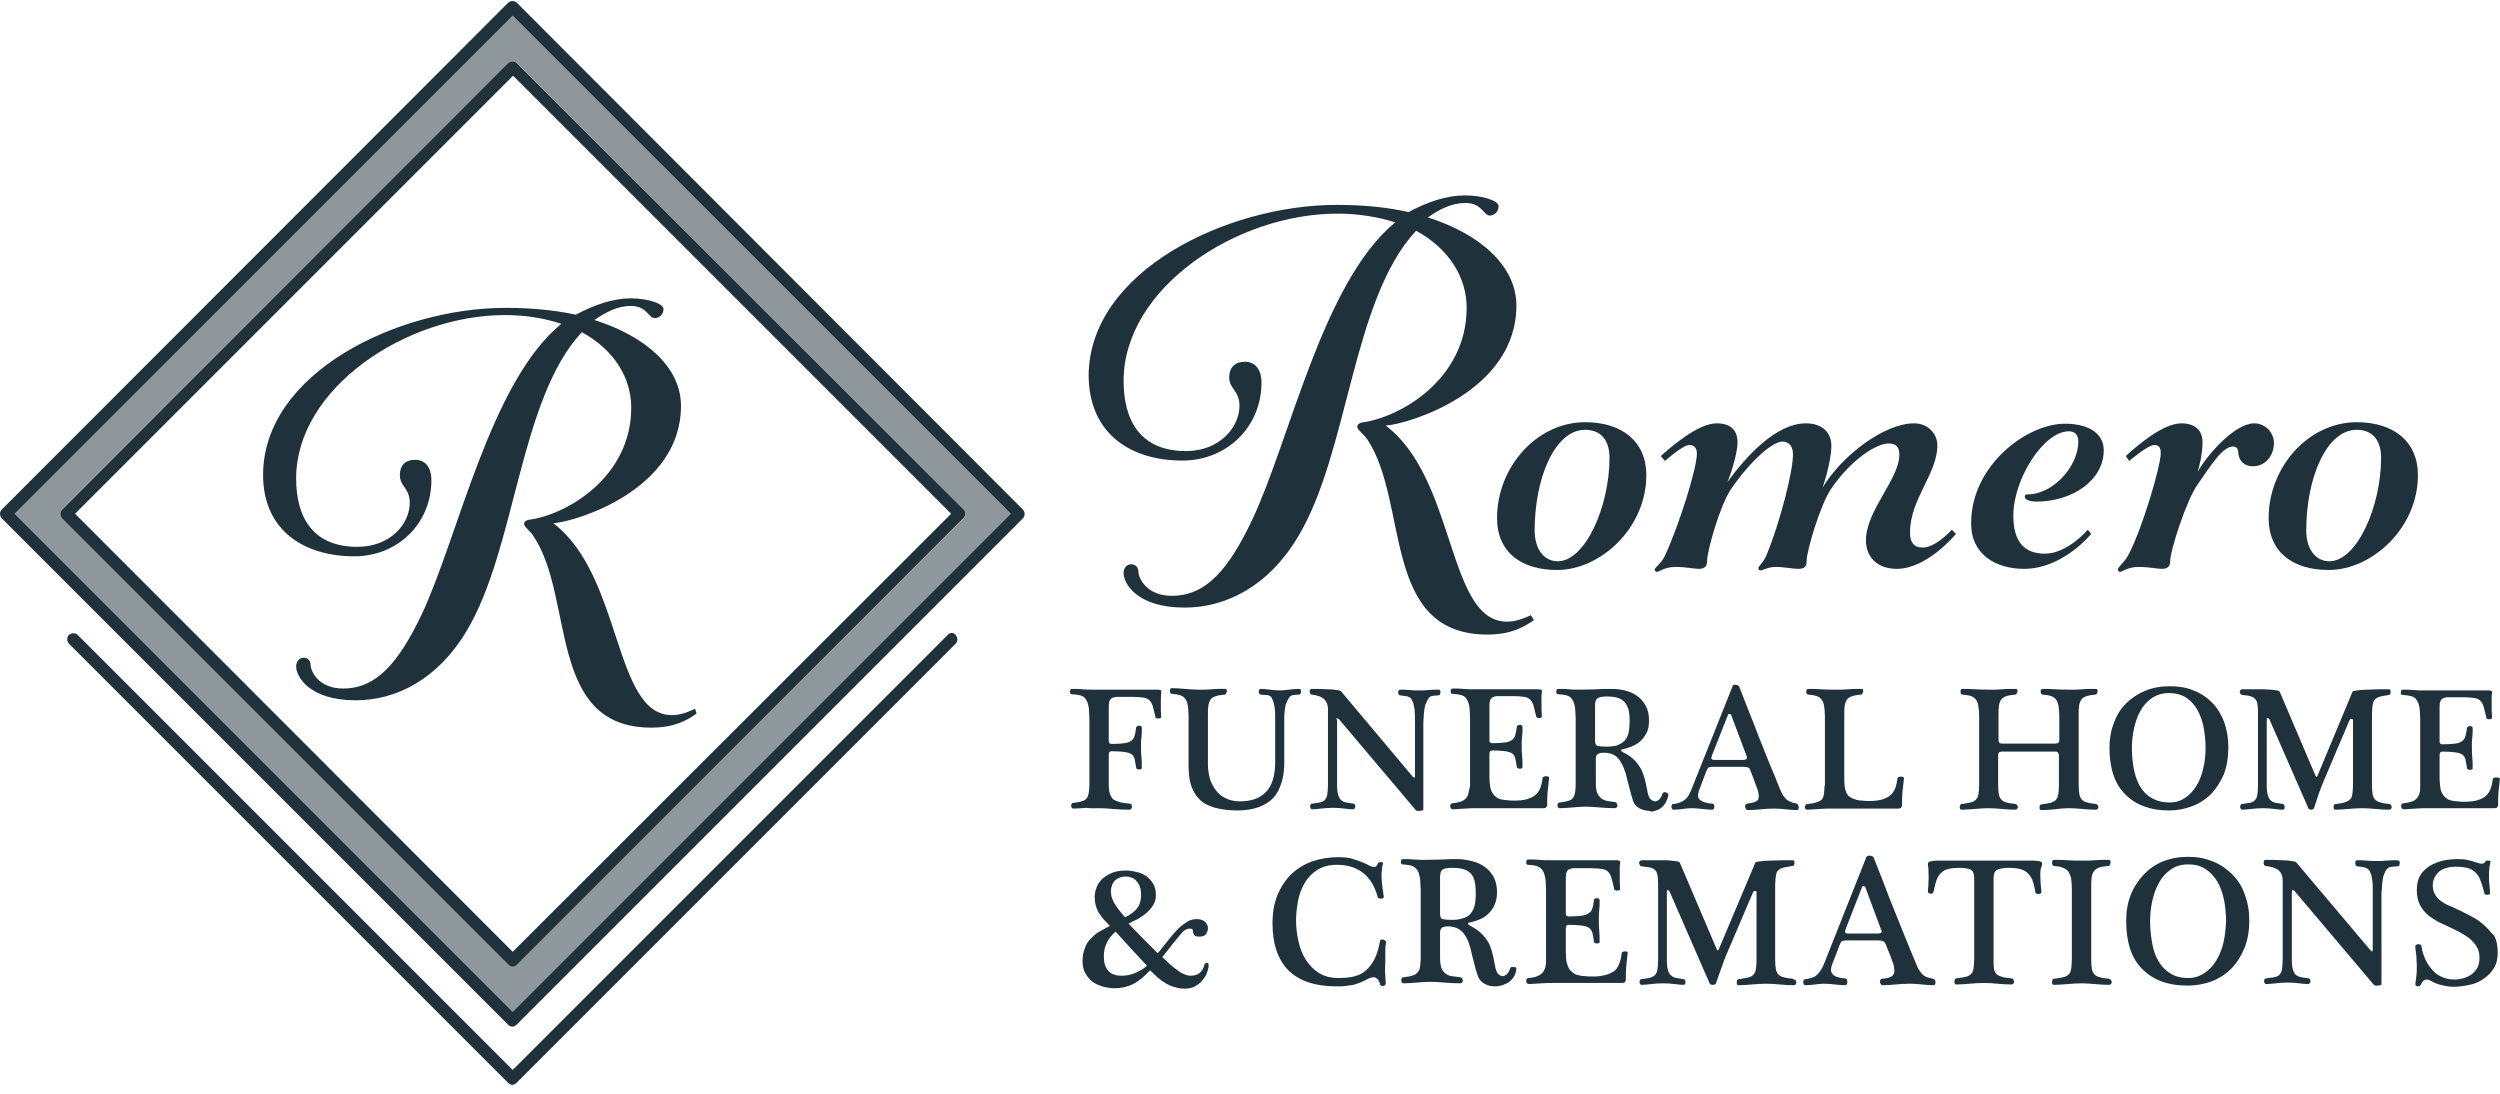 <svg width="320" height="140" viewBox="0 0 128 56" fill="none" xmlns="http://www.w3.org/2000/svg">
<path opacity="0.5" d="M26.25 0.804L0.749 26.305L26.25 51.805L51.751 26.305L26.25 0.804ZM26.464 49.374C26.405 49.432 26.328 49.471 26.25 49.471C26.172 49.471 26.094 49.432 26.036 49.374L3.18 26.518C3.064 26.402 3.064 26.207 3.18 26.071L26.036 3.235C26.153 3.118 26.347 3.118 26.483 3.235L49.339 26.09C49.455 26.207 49.455 26.402 49.339 26.538L26.464 49.374Z" fill="#1F313A"/>
<path d="M49.339 26.09L26.464 3.235C26.347 3.118 26.152 3.118 26.016 3.235L3.18 26.09C3.064 26.207 3.064 26.402 3.18 26.538L26.036 49.393C26.094 49.452 26.172 49.49 26.25 49.49C26.328 49.49 26.405 49.452 26.464 49.393L49.319 26.538C49.455 26.402 49.455 26.207 49.339 26.09ZM3.842 26.304L26.269 3.877L48.697 26.304L26.25 48.732L3.842 26.304Z" fill="#1F313A"/>
<path d="M26.464 0.142C26.347 0.026 26.133 0.026 26.016 0.142L0.088 26.09C-0.029 26.207 -0.029 26.402 0.088 26.538L26.016 52.467C26.075 52.525 26.152 52.564 26.23 52.564C26.308 52.564 26.386 52.525 26.444 52.467L52.373 26.538C52.49 26.421 52.49 26.227 52.373 26.09L26.464 0.142ZM0.749 26.304L26.25 0.804L51.751 26.304L26.25 51.805L0.749 26.304Z" fill="#1F313A"/>
<path d="M48.522 32.509L26.25 54.781L3.978 32.509C3.861 32.393 3.667 32.393 3.53 32.509C3.414 32.626 3.414 32.821 3.53 32.957L26.016 55.443C26.075 55.501 26.152 55.54 26.23 55.54C26.308 55.54 26.386 55.501 26.444 55.443L48.93 32.957C49.047 32.84 49.047 32.645 48.93 32.509C48.833 32.373 48.638 32.373 48.522 32.509Z" fill="#1F313A"/>
<path d="M35.587 36.283C35.353 36.4 34.906 36.614 34.4 36.614C31.404 36.614 31.871 29.475 28.331 26.791C29.556 26.693 34.867 25.059 34.867 20.78C34.867 18.816 33.077 17.221 30.432 16.384C31.035 15.976 31.618 15.664 32.299 15.664C33.136 15.664 33.194 16.287 33.525 16.287C33.739 16.287 33.972 16.112 33.972 15.82C33.972 15.548 33.175 15.275 32.299 15.275C31.385 15.275 30.432 15.606 29.479 16.112C28.409 15.878 27.183 15.762 25.88 15.762C20.375 15.762 13.47 19.088 13.47 24.32C13.47 27.141 15.552 28.483 18.139 28.483C20.375 28.483 22.087 26.791 22.087 24.593C22.087 23.873 21.737 23.542 21.251 23.542C20.745 23.542 20.473 23.834 20.473 24.32C20.473 24.923 20.979 24.982 20.979 25.74C20.979 26.81 20.006 27.997 18.294 27.997C16.057 27.997 15.162 26.538 15.162 24.495C15.162 19.885 20.784 16.131 25.861 16.131C26.931 16.131 27.923 16.306 28.74 16.579C25.083 19.574 23.468 27.491 21.581 31.478C20.414 33.91 19.286 35.252 17.575 35.252C16.291 35.252 15.902 34.357 15.902 34.026C15.902 33.852 15.785 33.676 15.552 33.676C15.338 33.676 15.162 33.852 15.162 34.124C15.162 34.63 15.824 35.855 18.216 35.855C20.278 35.855 22.418 34.785 23.896 32.295C26.425 28.074 26.581 20.45 29.79 17.007C31.424 17.901 32.319 19.321 32.319 20.877C32.319 24.437 28.992 26.382 27.047 26.616C26.931 26.654 26.833 26.713 26.833 26.829C26.833 26.985 27.164 27.18 27.339 27.491C29.42 30.642 28.02 37.255 33.35 37.255C34.575 37.255 35.217 36.847 35.664 36.536L35.587 36.283Z" fill="#1F313A"/>
<path d="M60.542 23.581C62.818 23.581 64.588 21.85 64.588 19.593C64.588 18.854 64.219 18.524 63.733 18.524C63.207 18.524 62.935 18.835 62.935 19.321C62.935 19.924 63.46 19.983 63.46 20.78C63.46 21.869 62.449 23.095 60.718 23.095C58.442 23.095 57.528 21.597 57.528 19.496C57.528 14.77 63.285 10.938 68.479 10.938C69.568 10.938 70.579 11.113 71.435 11.385C67.701 14.458 66.047 22.55 64.102 26.635C62.916 29.125 61.768 30.506 59.998 30.506C58.695 30.506 58.286 29.591 58.286 29.261C58.286 29.086 58.169 28.891 57.917 28.891C57.703 28.891 57.528 29.066 57.528 29.339C57.528 29.864 58.189 31.109 60.659 31.109C62.76 31.109 64.958 30.019 66.475 27.452C69.062 23.134 69.218 15.334 72.505 11.813C74.178 12.727 75.092 14.186 75.092 15.761C75.092 19.418 71.688 21.383 69.704 21.636C69.587 21.675 69.49 21.733 69.49 21.85C69.49 22.005 69.821 22.219 70.015 22.511C72.155 25.74 70.716 32.49 76.162 32.49C77.407 32.49 78.088 32.062 78.535 31.751L78.379 31.498C78.127 31.614 77.679 31.828 77.154 31.828C74.081 31.828 74.567 24.515 70.949 21.791C72.194 21.694 77.64 20.021 77.64 15.645C77.64 13.641 75.812 11.988 73.108 11.132C73.711 10.704 74.334 10.393 75.034 10.393C75.89 10.393 75.948 11.035 76.279 11.035C76.493 11.035 76.726 10.86 76.726 10.549C76.726 10.276 75.909 10.004 75.014 10.004C74.061 10.004 73.089 10.335 72.116 10.86C71.027 10.607 69.782 10.49 68.44 10.49C62.818 10.49 55.738 13.894 55.738 19.263C55.777 22.219 57.897 23.581 60.542 23.581Z" fill="#1F313A"/>
<path d="M79.722 29.183C81.939 29.183 84.293 27.044 84.293 24.32C84.293 22.609 83.048 21.617 81.161 21.617C78.671 21.617 76.648 23.931 76.648 26.518C76.648 28.308 77.932 29.183 79.722 29.183ZM81.161 22.006C81.959 22.006 82.406 22.531 82.406 23.445C82.406 25.935 81.161 28.736 79.761 28.736C79.022 28.736 78.574 28.075 78.574 27.16C78.574 24.476 79.605 22.006 81.161 22.006Z" fill="#1F313A"/>
<path d="M92.501 28.697C92.501 28.21 93.201 25.837 93.746 25.04C94.758 23.542 96.061 22.706 96.703 22.706C97.072 22.706 97.247 22.881 97.247 23.289C97.247 24.515 95.536 26.149 95.536 27.666C95.536 28.541 96.139 29.125 97.111 29.125C98.687 29.125 100.146 27.335 100.146 27.335L99.932 27.121C99.932 27.121 99.134 28.035 98.434 28.035C98.006 28.035 97.792 27.782 97.792 27.277C97.792 25.546 99.192 24.262 99.192 22.803C99.192 22.161 98.667 21.675 98.006 21.675C96.45 21.675 94.291 23.348 93.318 24.962C93.318 24.962 93.766 23.659 93.766 22.822C93.766 22.161 93.318 21.675 92.462 21.675C90.945 21.675 89.428 23.328 88.436 24.69C88.533 24.515 88.961 23.289 88.961 22.647C88.961 22.044 88.63 21.675 87.891 21.675C86.919 21.675 85.518 22.92 85.032 23.348L85.246 23.601C85.246 23.601 86.16 22.784 86.491 22.784C86.763 22.784 86.88 22.959 86.88 23.231C86.88 23.989 85.966 26.888 85.265 28.405C85.09 28.833 84.721 29.047 84.721 29.164C84.721 29.222 84.779 29.28 84.837 29.28C84.954 29.28 85.207 29.027 85.79 29.027C86.335 29.027 86.705 29.125 86.977 29.125C87.249 29.125 87.405 29.027 87.405 28.697C87.405 28.21 88.066 25.857 88.63 25.04C89.661 23.542 90.77 22.608 91.256 22.608C91.626 22.608 91.801 22.881 91.801 23.27C91.801 24.145 91.14 26.732 90.459 28.386C90.284 28.833 90.031 28.969 90.031 29.086C90.031 29.183 90.07 29.203 90.148 29.203C90.264 29.203 90.517 29.027 90.906 29.027C91.392 29.027 91.762 29.125 92.054 29.125C92.385 29.125 92.501 29.027 92.501 28.697Z" fill="#1F313A"/>
<path d="M103.627 29.125C105.631 29.125 107.07 27.335 107.07 27.335L106.895 27.121C106.895 27.121 105.864 28.347 104.697 28.347C103.666 28.347 103.083 27.763 103.083 26.402C103.083 24.515 104.639 22.083 105.923 22.083C106.234 22.083 106.409 22.258 106.409 22.609C106.409 23.892 105.106 25.312 103.822 25.312C103.725 25.312 103.666 25.351 103.666 25.429C103.666 25.604 103.977 25.682 104.269 25.682C106.098 25.682 107.712 24.593 107.712 23.056C107.712 22.2 106.953 21.694 105.728 21.694C103.744 21.694 100.924 23.853 100.924 26.771C100.904 28.424 102.227 29.125 103.627 29.125Z" fill="#1F313A"/>
<path d="M108.432 29.164C108.432 29.222 108.49 29.28 108.549 29.28C108.665 29.28 108.918 29.027 109.502 29.027C110.046 29.027 110.416 29.125 110.688 29.125C110.961 29.125 111.116 29.027 111.116 28.697C111.116 28.21 111.933 25.623 112.517 24.806C113.275 23.717 113.8 22.861 114.345 22.861C114.462 22.861 114.598 22.959 114.598 23.134C114.598 23.523 114.851 23.873 115.357 23.873C116.018 23.873 116.426 23.289 116.426 22.686C116.426 22.142 115.979 21.675 115.415 21.675C114.442 21.675 113.042 23.231 112.517 24.165C112.575 24.009 112.77 23.25 112.77 22.647C112.77 22.044 112.4 21.675 111.68 21.675C110.708 21.675 109.307 22.92 108.84 23.348L109.015 23.601C109.015 23.601 109.969 22.784 110.299 22.784C110.572 22.784 110.63 22.959 110.63 23.231C110.63 23.814 109.716 27.005 108.977 28.405C108.763 28.814 108.432 29.027 108.432 29.164Z" fill="#1F313A"/>
<path d="M119.227 29.183C121.445 29.183 123.798 27.044 123.798 24.32C123.798 22.609 122.554 21.617 120.667 21.617C118.177 21.617 116.154 23.931 116.154 26.518C116.154 28.308 117.438 29.183 119.227 29.183ZM120.667 22.006C121.464 22.006 121.912 22.531 121.912 23.445C121.912 25.935 120.667 28.736 119.266 28.736C118.527 28.736 118.08 28.075 118.08 27.16C118.08 24.476 119.111 22.006 120.667 22.006Z" fill="#1F313A"/>
<path d="M56.302 41.379C56.516 41.379 56.749 41.399 56.983 41.418C57.216 41.438 57.489 41.457 57.819 41.457C57.858 41.457 57.897 41.438 57.917 41.418C57.936 41.379 57.956 41.36 57.956 41.321C57.956 41.282 57.956 41.243 57.936 41.204C57.917 41.165 57.878 41.146 57.839 41.146C57.644 41.126 57.469 41.107 57.333 41.068C57.197 41.029 57.1 40.99 57.002 40.932C56.925 40.854 56.866 40.757 56.827 40.64C56.788 40.523 56.769 40.348 56.769 40.154V38.637C56.769 38.578 56.788 38.52 56.808 38.5C56.847 38.481 56.866 38.462 56.905 38.462C57.177 38.462 57.411 38.481 57.566 38.5C57.722 38.52 57.839 38.559 57.936 38.617C58.014 38.675 58.072 38.753 58.092 38.87C58.111 38.987 58.15 39.123 58.169 39.298C58.169 39.337 58.189 39.356 58.228 39.376C58.267 39.395 58.286 39.395 58.325 39.395C58.364 39.395 58.403 39.395 58.422 39.376C58.461 39.356 58.461 39.337 58.461 39.298C58.461 39.084 58.461 38.909 58.442 38.753C58.422 38.598 58.422 38.442 58.422 38.267C58.422 38.15 58.422 38.053 58.422 37.975C58.422 37.897 58.442 37.82 58.442 37.742C58.442 37.664 58.461 37.586 58.461 37.508C58.461 37.431 58.461 37.353 58.461 37.255C58.461 37.217 58.442 37.197 58.422 37.178C58.383 37.158 58.364 37.158 58.325 37.158C58.286 37.158 58.247 37.158 58.228 37.178C58.189 37.197 58.189 37.217 58.169 37.255C58.15 37.411 58.131 37.547 58.092 37.664C58.072 37.761 58.014 37.858 57.936 37.917C57.858 37.975 57.742 38.034 57.566 38.053C57.411 38.072 57.177 38.092 56.905 38.092C56.866 38.092 56.847 38.072 56.808 38.053C56.769 38.034 56.769 37.975 56.769 37.897V36.302C56.769 36.147 56.769 36.03 56.788 35.952C56.808 35.874 56.847 35.797 56.905 35.758C56.964 35.719 57.041 35.699 57.119 35.68C57.216 35.68 57.333 35.68 57.489 35.68H58.033C58.247 35.68 58.422 35.699 58.539 35.719C58.675 35.738 58.772 35.777 58.85 35.855C58.928 35.933 58.986 36.03 59.025 36.166C59.064 36.302 59.103 36.477 59.161 36.711C59.161 36.75 59.181 36.769 59.22 36.769C59.259 36.789 59.298 36.789 59.317 36.789C59.356 36.789 59.395 36.769 59.414 36.769C59.434 36.75 59.453 36.73 59.453 36.711C59.434 36.516 59.434 36.302 59.434 36.069C59.434 35.836 59.434 35.641 59.453 35.466C59.473 35.388 59.453 35.33 59.395 35.33C59.356 35.31 59.298 35.31 59.259 35.31H55.991C55.777 35.31 55.582 35.31 55.427 35.291C55.271 35.272 55.077 35.272 54.882 35.272C54.843 35.272 54.824 35.291 54.804 35.31C54.785 35.349 54.785 35.369 54.785 35.408C54.785 35.447 54.785 35.486 54.804 35.505C54.824 35.544 54.843 35.544 54.882 35.544C54.941 35.544 55.018 35.563 55.096 35.563C55.174 35.583 55.232 35.583 55.31 35.602C55.427 35.641 55.505 35.68 55.563 35.758C55.621 35.836 55.68 35.933 55.699 36.03C55.738 36.147 55.758 36.264 55.758 36.38C55.758 36.516 55.777 36.633 55.777 36.769V40.193C55.777 40.368 55.758 40.523 55.738 40.621C55.719 40.737 55.68 40.815 55.621 40.893C55.563 40.951 55.485 41.01 55.368 41.029C55.252 41.068 55.116 41.087 54.96 41.107C54.921 41.107 54.882 41.126 54.863 41.165C54.843 41.204 54.843 41.243 54.843 41.263C54.843 41.301 54.863 41.34 54.882 41.36C54.902 41.399 54.921 41.399 54.96 41.399C55.174 41.399 55.388 41.379 55.621 41.36C55.855 41.399 56.069 41.379 56.302 41.379Z" fill="#1F313A"/>
<path d="M65.619 40.056C65.717 39.745 65.755 39.395 65.755 39.006V37.489C65.755 37.372 65.755 37.255 65.755 37.1C65.755 36.964 65.755 36.808 65.755 36.672C65.755 36.536 65.775 36.4 65.794 36.263C65.814 36.127 65.833 36.03 65.872 35.972C65.911 35.874 65.95 35.797 65.989 35.738C66.028 35.68 66.067 35.641 66.106 35.621C66.144 35.602 66.203 35.583 66.261 35.583C66.32 35.583 66.417 35.563 66.514 35.563C66.553 35.563 66.573 35.544 66.592 35.505C66.611 35.466 66.611 35.427 66.611 35.407C66.611 35.369 66.611 35.33 66.592 35.31C66.573 35.271 66.553 35.271 66.514 35.271C66.32 35.271 66.144 35.291 65.989 35.31C65.833 35.33 65.678 35.349 65.522 35.349C65.347 35.349 65.191 35.33 65.016 35.31C64.861 35.291 64.705 35.271 64.549 35.271C64.511 35.271 64.491 35.291 64.472 35.31C64.452 35.349 64.452 35.369 64.452 35.407C64.452 35.446 64.452 35.485 64.472 35.505C64.491 35.544 64.511 35.563 64.549 35.563C64.666 35.583 64.744 35.583 64.822 35.583C64.9 35.583 64.958 35.602 64.997 35.621C65.036 35.641 65.094 35.68 65.114 35.738C65.153 35.797 65.172 35.874 65.211 35.972C65.23 36.049 65.25 36.147 65.269 36.283C65.289 36.419 65.289 36.555 65.289 36.691C65.289 36.827 65.289 36.983 65.289 37.119C65.289 37.255 65.289 37.372 65.289 37.469V39.006C65.289 39.706 65.133 40.231 64.822 40.543C64.511 40.873 64.063 41.029 63.48 41.029C63.207 41.029 62.955 40.971 62.76 40.873C62.546 40.776 62.39 40.64 62.254 40.465C62.118 40.29 62.021 40.095 61.943 39.862C61.885 39.628 61.846 39.395 61.846 39.142V36.652C61.846 36.438 61.846 36.283 61.865 36.147C61.885 36.011 61.924 35.913 61.982 35.816C62.04 35.738 62.138 35.68 62.254 35.641C62.371 35.602 62.527 35.583 62.702 35.563C62.74 35.563 62.76 35.544 62.779 35.505C62.799 35.466 62.799 35.427 62.818 35.407C62.818 35.369 62.818 35.33 62.799 35.31C62.779 35.271 62.76 35.271 62.721 35.271C62.585 35.271 62.468 35.271 62.371 35.271C62.254 35.271 62.157 35.291 62.04 35.291C61.943 35.291 61.826 35.31 61.71 35.31C61.593 35.31 61.476 35.31 61.359 35.31C61.145 35.31 60.912 35.291 60.659 35.271C60.406 35.252 60.192 35.232 59.998 35.232C59.959 35.232 59.94 35.252 59.92 35.271C59.901 35.31 59.901 35.33 59.901 35.369C59.901 35.407 59.901 35.446 59.92 35.466C59.94 35.505 59.959 35.524 59.998 35.524C60.192 35.544 60.329 35.563 60.445 35.602C60.562 35.641 60.64 35.719 60.698 35.797C60.757 35.874 60.795 35.991 60.815 36.127C60.834 36.263 60.854 36.419 60.854 36.614V39.162C60.854 39.57 60.893 39.94 60.99 40.231C61.087 40.523 61.243 40.757 61.437 40.951C61.632 41.146 61.904 41.262 62.215 41.36C62.527 41.437 62.896 41.496 63.324 41.496C63.772 41.496 64.141 41.437 64.452 41.321C64.763 41.204 65.016 41.048 65.211 40.834C65.386 40.64 65.522 40.368 65.619 40.056Z" fill="#1F313A"/>
<path d="M68.459 36.769C68.478 36.769 68.517 36.789 68.576 36.847L72.486 41.477C72.505 41.496 72.524 41.515 72.563 41.515C72.602 41.515 72.641 41.515 72.7 41.515C72.738 41.515 72.777 41.496 72.816 41.496C72.855 41.477 72.875 41.477 72.875 41.457V37.528C72.875 37.411 72.875 37.294 72.875 37.139C72.875 36.983 72.875 36.847 72.894 36.711C72.894 36.575 72.913 36.439 72.933 36.302C72.952 36.166 72.972 36.069 73.011 36.011C73.05 35.913 73.088 35.836 73.127 35.777C73.166 35.719 73.205 35.68 73.244 35.66C73.283 35.641 73.341 35.622 73.4 35.622C73.458 35.622 73.555 35.602 73.653 35.602C73.692 35.602 73.711 35.583 73.73 35.544C73.75 35.505 73.75 35.466 73.75 35.447C73.75 35.408 73.75 35.369 73.73 35.349C73.711 35.31 73.692 35.31 73.653 35.31C73.458 35.31 73.283 35.31 73.127 35.33C72.972 35.349 72.816 35.349 72.661 35.349C72.486 35.349 72.33 35.349 72.155 35.33C71.98 35.31 71.824 35.31 71.688 35.31C71.649 35.31 71.63 35.33 71.61 35.349C71.591 35.388 71.591 35.408 71.591 35.447C71.591 35.485 71.591 35.524 71.61 35.544C71.63 35.583 71.649 35.602 71.688 35.602C71.805 35.622 71.882 35.622 71.96 35.641C72.038 35.641 72.097 35.66 72.155 35.699C72.213 35.719 72.252 35.758 72.272 35.816C72.311 35.874 72.33 35.933 72.369 36.03C72.388 36.108 72.408 36.205 72.427 36.322C72.427 36.458 72.447 36.575 72.447 36.73C72.447 36.867 72.447 37.022 72.447 37.158C72.447 37.294 72.447 37.411 72.447 37.508V39.726C72.447 39.843 72.408 39.843 72.33 39.765L68.673 35.408C68.654 35.369 68.576 35.349 68.44 35.33C68.303 35.31 68.167 35.291 67.992 35.291C67.837 35.291 67.662 35.272 67.506 35.272C67.35 35.272 67.234 35.272 67.156 35.272C67.117 35.272 67.097 35.291 67.078 35.31C67.059 35.349 67.059 35.369 67.059 35.408C67.059 35.447 67.059 35.486 67.078 35.505C67.097 35.544 67.117 35.563 67.156 35.563C67.467 35.602 67.681 35.68 67.798 35.797C67.915 35.913 67.992 36.088 67.992 36.283V40.193C67.992 40.407 67.973 40.582 67.953 40.698C67.934 40.815 67.876 40.912 67.817 40.971C67.759 41.029 67.662 41.068 67.564 41.087C67.467 41.107 67.331 41.126 67.175 41.146C67.136 41.146 67.117 41.165 67.097 41.204C67.078 41.243 67.078 41.263 67.078 41.301C67.078 41.34 67.097 41.379 67.117 41.399C67.136 41.438 67.156 41.438 67.195 41.438C67.311 41.438 67.467 41.418 67.642 41.399C67.817 41.379 68.031 41.36 68.265 41.36C68.478 41.36 68.673 41.379 68.829 41.399C68.984 41.418 69.14 41.438 69.276 41.438C69.315 41.438 69.334 41.418 69.354 41.399C69.373 41.36 69.373 41.34 69.393 41.301C69.393 41.263 69.393 41.224 69.373 41.204C69.354 41.165 69.334 41.165 69.296 41.146C69.159 41.126 69.043 41.107 68.926 41.087C68.829 41.068 68.731 41.029 68.673 40.971C68.595 40.912 68.556 40.815 68.517 40.698C68.478 40.582 68.459 40.407 68.459 40.193V36.886C68.42 36.808 68.42 36.769 68.459 36.769Z" fill="#1F313A"/>
<path d="M75.17 40.679C75.131 40.776 75.092 40.854 75.014 40.912C74.956 40.971 74.859 41.029 74.761 41.048C74.664 41.087 74.528 41.107 74.392 41.126C74.333 41.126 74.294 41.146 74.275 41.185C74.256 41.224 74.236 41.262 74.256 41.301C74.256 41.34 74.275 41.379 74.294 41.399C74.314 41.418 74.353 41.438 74.411 41.438C74.586 41.418 74.781 41.418 75.014 41.399C75.228 41.379 75.462 41.379 75.695 41.379H79.002C79.099 41.379 79.157 41.36 79.177 41.321C79.196 41.282 79.216 41.262 79.216 41.243C79.216 41.01 79.216 40.796 79.235 40.562C79.255 40.348 79.293 40.095 79.313 39.843C79.313 39.804 79.313 39.784 79.274 39.765C79.235 39.745 79.196 39.745 79.157 39.745C79.118 39.745 79.08 39.745 79.041 39.765C79.002 39.784 78.982 39.804 78.982 39.843C78.963 40.017 78.924 40.173 78.885 40.29C78.846 40.407 78.788 40.504 78.729 40.582C78.671 40.659 78.593 40.718 78.516 40.776C78.418 40.834 78.321 40.873 78.204 40.912C78.146 40.932 78.049 40.951 77.912 40.971C77.776 40.99 77.64 40.99 77.504 40.99C77.387 40.99 77.271 40.99 77.173 40.971C77.076 40.971 76.979 40.951 76.882 40.932C76.765 40.912 76.687 40.873 76.609 40.815C76.531 40.757 76.473 40.698 76.415 40.601C76.356 40.504 76.317 40.407 76.298 40.27C76.279 40.134 76.259 39.979 76.259 39.784V38.598C76.259 38.539 76.279 38.481 76.298 38.461C76.337 38.442 76.356 38.422 76.395 38.422C76.668 38.422 76.901 38.442 77.057 38.461C77.212 38.481 77.329 38.52 77.426 38.578C77.504 38.636 77.562 38.714 77.582 38.831C77.601 38.948 77.64 39.084 77.66 39.259C77.66 39.298 77.679 39.317 77.718 39.337C77.757 39.356 77.776 39.356 77.815 39.356C77.854 39.356 77.893 39.356 77.912 39.337C77.951 39.317 77.951 39.298 77.951 39.259C77.951 39.045 77.951 38.87 77.932 38.714C77.912 38.559 77.912 38.403 77.912 38.228C77.912 38.111 77.912 38.014 77.912 37.936C77.912 37.858 77.932 37.781 77.932 37.703C77.932 37.625 77.951 37.547 77.951 37.469C77.951 37.392 77.951 37.314 77.951 37.217C77.951 37.178 77.932 37.158 77.912 37.139C77.874 37.119 77.854 37.119 77.815 37.119C77.776 37.119 77.737 37.119 77.718 37.139C77.679 37.158 77.66 37.178 77.66 37.217C77.64 37.372 77.621 37.508 77.582 37.625C77.562 37.722 77.504 37.819 77.426 37.878C77.348 37.936 77.232 37.995 77.057 38.014C76.901 38.033 76.668 38.053 76.395 38.053C76.356 38.053 76.337 38.033 76.298 38.014C76.259 37.995 76.259 37.936 76.259 37.858V36.263C76.259 36.108 76.259 35.991 76.279 35.913C76.298 35.836 76.337 35.758 76.395 35.719C76.454 35.68 76.531 35.66 76.609 35.641C76.707 35.641 76.823 35.641 76.979 35.641H77.523C77.737 35.641 77.912 35.66 78.029 35.68C78.165 35.699 78.263 35.738 78.34 35.816C78.418 35.894 78.477 35.991 78.516 36.127C78.554 36.263 78.593 36.438 78.652 36.672C78.652 36.711 78.671 36.73 78.71 36.75C78.749 36.769 78.788 36.769 78.807 36.769C78.846 36.769 78.885 36.75 78.904 36.75C78.924 36.73 78.943 36.711 78.943 36.691C78.924 36.458 78.924 36.205 78.924 35.933C78.924 35.855 78.924 35.758 78.924 35.68C78.924 35.602 78.924 35.524 78.943 35.447C78.963 35.369 78.943 35.31 78.885 35.31C78.846 35.291 78.788 35.291 78.749 35.291H75.481C75.267 35.291 75.073 35.291 74.917 35.271C74.761 35.252 74.567 35.252 74.372 35.252C74.333 35.252 74.314 35.271 74.294 35.291C74.275 35.33 74.275 35.349 74.275 35.388C74.275 35.427 74.275 35.466 74.294 35.485C74.314 35.524 74.333 35.524 74.372 35.524C74.431 35.524 74.508 35.544 74.586 35.544C74.664 35.563 74.722 35.563 74.8 35.583C74.917 35.621 74.995 35.66 75.053 35.738C75.112 35.816 75.17 35.913 75.189 36.011C75.228 36.127 75.248 36.244 75.248 36.361C75.248 36.497 75.267 36.614 75.267 36.75V40.251C75.209 40.465 75.189 40.582 75.17 40.679Z" fill="#1F313A"/>
<path d="M84.74 41.515C84.857 41.477 84.973 41.438 85.051 41.36C85.148 41.282 85.226 41.204 85.285 41.087C85.343 40.971 85.401 40.854 85.421 40.698C85.421 40.66 85.421 40.64 85.382 40.621C85.362 40.601 85.323 40.582 85.285 40.562C85.246 40.562 85.207 40.562 85.187 40.562C85.148 40.582 85.129 40.601 85.11 40.66C85.071 40.776 85.012 40.873 84.954 40.932C84.896 40.99 84.818 41.029 84.74 41.029C84.662 41.029 84.604 40.99 84.526 40.932C84.448 40.873 84.409 40.776 84.37 40.621C84.332 40.446 84.293 40.251 84.254 40.056C84.215 39.862 84.156 39.687 84.079 39.492C84.001 39.317 83.884 39.142 83.728 38.967C83.573 38.792 83.359 38.637 83.067 38.5C83.028 38.481 83.009 38.462 83.009 38.423C83.009 38.384 83.028 38.364 83.067 38.364C83.262 38.325 83.437 38.267 83.612 38.189C83.787 38.111 83.923 38.014 84.04 37.897C84.156 37.781 84.254 37.625 84.332 37.469C84.409 37.294 84.429 37.1 84.429 36.867C84.429 36.575 84.37 36.322 84.254 36.127C84.137 35.913 84.001 35.758 83.806 35.622C83.612 35.486 83.417 35.408 83.184 35.349C82.951 35.291 82.717 35.272 82.464 35.272C82.25 35.272 82.017 35.272 81.783 35.291C81.55 35.291 81.239 35.31 80.889 35.31C80.675 35.31 80.48 35.31 80.325 35.291C80.169 35.272 79.974 35.272 79.78 35.272C79.741 35.272 79.722 35.291 79.702 35.31C79.683 35.349 79.683 35.369 79.683 35.408C79.683 35.447 79.683 35.486 79.702 35.505C79.722 35.544 79.741 35.544 79.78 35.544C79.838 35.544 79.916 35.563 79.994 35.563C80.072 35.583 80.13 35.583 80.208 35.602C80.325 35.641 80.402 35.68 80.461 35.758C80.519 35.836 80.577 35.933 80.597 36.03C80.636 36.147 80.655 36.264 80.655 36.38C80.655 36.516 80.675 36.633 80.675 36.769V40.173C80.675 40.348 80.655 40.504 80.636 40.601C80.616 40.718 80.577 40.796 80.519 40.873C80.461 40.932 80.383 40.99 80.266 41.01C80.15 41.049 80.013 41.068 79.858 41.087C79.819 41.087 79.78 41.107 79.76 41.146C79.741 41.185 79.741 41.224 79.741 41.243C79.741 41.282 79.76 41.321 79.78 41.34C79.799 41.379 79.819 41.379 79.858 41.379C80.072 41.379 80.286 41.36 80.519 41.34C80.752 41.321 80.966 41.301 81.2 41.301C81.414 41.301 81.647 41.321 81.881 41.34C82.114 41.36 82.386 41.379 82.678 41.379C82.717 41.379 82.756 41.36 82.775 41.34C82.795 41.301 82.814 41.282 82.814 41.243C82.814 41.204 82.795 41.165 82.775 41.126C82.756 41.087 82.717 41.068 82.698 41.068C82.542 41.049 82.386 41.029 82.27 41.01C82.153 40.971 82.036 40.932 81.958 40.854C81.881 40.776 81.803 40.679 81.764 40.562C81.725 40.446 81.706 40.27 81.706 40.076V38.85C81.706 38.714 81.745 38.637 81.822 38.598C81.9 38.559 81.978 38.539 82.095 38.539C82.406 38.539 82.639 38.617 82.814 38.792C82.989 38.967 83.126 39.24 83.242 39.629C83.262 39.726 83.301 39.823 83.32 39.94C83.359 40.056 83.378 40.173 83.417 40.309C83.456 40.426 83.476 40.562 83.514 40.679C83.553 40.796 83.592 40.912 83.612 41.01C83.67 41.165 83.767 41.282 83.923 41.379C84.079 41.457 84.254 41.515 84.448 41.515C84.507 41.574 84.623 41.554 84.74 41.515ZM82.192 38.228C82.017 38.228 81.881 38.209 81.803 38.189C81.706 38.17 81.667 38.072 81.667 37.917V36.127C81.667 35.933 81.706 35.816 81.783 35.758C81.861 35.699 82.017 35.66 82.25 35.66C82.464 35.66 82.659 35.68 82.795 35.719C82.951 35.758 83.067 35.836 83.164 35.933C83.262 36.03 83.32 36.166 83.378 36.322C83.417 36.477 83.437 36.672 83.437 36.905C83.437 37.139 83.417 37.353 83.378 37.528C83.34 37.703 83.262 37.839 83.164 37.936C83.067 38.034 82.931 38.111 82.775 38.17C82.62 38.209 82.425 38.228 82.192 38.228Z" fill="#1F313A"/>
<path d="M91.995 41.146C91.918 41.127 91.84 41.107 91.762 41.088C91.684 41.068 91.626 41.029 91.548 40.99C91.47 40.951 91.412 40.874 91.334 40.776C91.256 40.679 91.198 40.543 91.12 40.368C90.965 39.959 90.789 39.551 90.595 39.084C90.42 38.637 90.225 38.17 90.05 37.722C89.875 37.256 89.7 36.808 89.525 36.38C89.35 35.933 89.194 35.525 89.039 35.135C89 35.096 88.922 35.058 88.844 35.058C88.766 35.058 88.708 35.077 88.708 35.135L86.646 40.309C86.588 40.465 86.529 40.601 86.471 40.699C86.413 40.796 86.355 40.874 86.277 40.932C86.218 40.99 86.141 41.029 86.063 41.068C85.985 41.107 85.907 41.127 85.81 41.146L85.674 41.165C85.635 41.165 85.596 41.185 85.596 41.224C85.576 41.263 85.576 41.301 85.576 41.321C85.576 41.36 85.596 41.399 85.615 41.418C85.635 41.457 85.654 41.457 85.693 41.457C85.868 41.457 86.024 41.438 86.16 41.418C86.296 41.399 86.452 41.379 86.607 41.379C86.782 41.379 86.957 41.399 87.152 41.418C87.347 41.438 87.502 41.457 87.658 41.457C87.697 41.457 87.736 41.438 87.755 41.399C87.774 41.36 87.774 41.321 87.774 41.301C87.774 41.282 87.774 41.224 87.755 41.204C87.736 41.165 87.716 41.146 87.658 41.146C87.561 41.146 87.483 41.127 87.385 41.107C87.308 41.088 87.23 41.068 87.152 41.029C87.094 40.99 87.035 40.951 86.996 40.913C86.957 40.854 86.938 40.796 86.938 40.718C86.938 40.679 86.957 40.601 86.977 40.504L87.385 39.434C87.424 39.376 87.444 39.318 87.483 39.298C87.522 39.279 87.58 39.259 87.658 39.259H89.253C89.369 39.259 89.447 39.279 89.506 39.298C89.564 39.318 89.603 39.376 89.622 39.454C89.72 39.687 89.778 39.882 89.836 40.018C89.895 40.173 89.933 40.29 89.972 40.387C90.011 40.485 90.031 40.562 90.031 40.601C90.031 40.66 90.05 40.699 90.05 40.737C90.05 40.893 90.011 40.99 89.914 41.029C89.817 41.088 89.661 41.107 89.467 41.146C89.428 41.146 89.389 41.165 89.369 41.204C89.35 41.224 89.35 41.263 89.35 41.301C89.35 41.34 89.369 41.379 89.389 41.418C89.408 41.457 89.447 41.477 89.486 41.477C89.7 41.477 89.914 41.457 90.128 41.438C90.362 41.418 90.595 41.399 90.848 41.399C91.081 41.399 91.276 41.418 91.451 41.438C91.626 41.457 91.82 41.477 92.015 41.477C92.054 41.477 92.073 41.457 92.073 41.438C92.093 41.399 92.093 41.379 92.093 41.34C92.093 41.301 92.093 41.263 92.073 41.243C92.054 41.185 92.034 41.165 91.995 41.146ZM89.408 38.87C89.369 38.889 89.311 38.909 89.233 38.909H87.774C87.716 38.909 87.658 38.889 87.638 38.87C87.619 38.851 87.619 38.792 87.638 38.715L88.475 36.594C88.494 36.555 88.514 36.555 88.552 36.555C88.591 36.555 88.611 36.575 88.63 36.594L89.428 38.715C89.447 38.792 89.447 38.831 89.408 38.87Z" fill="#1F313A"/>
<path d="M93.415 40.232C93.415 40.426 93.396 40.582 93.376 40.698C93.357 40.815 93.318 40.893 93.26 40.951C93.201 41.01 93.104 41.049 92.987 41.087C92.871 41.126 92.715 41.146 92.54 41.165C92.501 41.165 92.462 41.185 92.443 41.224C92.423 41.263 92.404 41.301 92.404 41.321C92.404 41.34 92.423 41.399 92.443 41.418C92.462 41.457 92.501 41.457 92.54 41.457C92.754 41.438 92.968 41.438 93.182 41.418C93.396 41.399 93.629 41.399 93.863 41.399H97.169C97.267 41.399 97.325 41.379 97.344 41.34C97.364 41.301 97.383 41.282 97.383 41.263C97.383 41.029 97.383 40.815 97.403 40.582C97.422 40.348 97.461 40.115 97.481 39.862C97.481 39.823 97.481 39.804 97.442 39.784C97.403 39.765 97.364 39.765 97.325 39.765C97.286 39.765 97.247 39.765 97.208 39.784C97.169 39.804 97.15 39.823 97.15 39.862C97.13 40.037 97.092 40.193 97.053 40.309C97.014 40.426 96.955 40.523 96.897 40.601C96.839 40.679 96.761 40.737 96.683 40.796C96.586 40.854 96.489 40.893 96.372 40.932C96.314 40.951 96.216 40.971 96.08 40.99C95.944 41.01 95.808 41.01 95.672 41.01C95.555 41.01 95.438 41.01 95.341 40.99C95.244 40.99 95.147 40.971 95.049 40.951C94.913 40.912 94.816 40.873 94.738 40.815C94.66 40.776 94.582 40.698 94.543 40.601C94.505 40.504 94.466 40.407 94.446 40.27C94.427 40.134 94.427 39.979 94.427 39.784V36.653C94.427 36.439 94.427 36.283 94.446 36.147C94.466 36.011 94.505 35.913 94.563 35.816C94.621 35.738 94.719 35.68 94.835 35.641C94.952 35.602 95.108 35.583 95.283 35.563C95.322 35.563 95.341 35.544 95.36 35.505C95.38 35.466 95.38 35.427 95.399 35.408C95.399 35.369 95.399 35.33 95.38 35.31C95.36 35.272 95.341 35.272 95.302 35.272C95.166 35.272 95.049 35.272 94.952 35.272C94.835 35.272 94.738 35.291 94.621 35.291C94.524 35.291 94.407 35.31 94.291 35.31C94.174 35.31 94.057 35.31 93.941 35.31C93.727 35.31 93.493 35.31 93.24 35.291C92.987 35.272 92.773 35.272 92.579 35.272C92.54 35.272 92.52 35.291 92.501 35.31C92.482 35.349 92.482 35.369 92.482 35.408C92.482 35.447 92.482 35.486 92.501 35.505C92.52 35.544 92.54 35.563 92.579 35.563C92.773 35.583 92.909 35.602 93.026 35.641C93.143 35.68 93.221 35.758 93.279 35.836C93.338 35.913 93.376 36.03 93.396 36.166C93.415 36.302 93.435 36.458 93.435 36.653V40.232H93.415Z" fill="#1F313A"/>
<path d="M105.942 41.379C106.156 41.379 106.389 41.399 106.603 41.418C106.817 41.438 107.051 41.457 107.304 41.457C107.343 41.457 107.381 41.438 107.401 41.418C107.42 41.379 107.44 41.36 107.44 41.321C107.44 41.282 107.42 41.243 107.401 41.224C107.381 41.185 107.343 41.185 107.323 41.165C107.148 41.146 106.992 41.126 106.876 41.087C106.759 41.068 106.662 41.01 106.603 40.951C106.545 40.893 106.487 40.796 106.467 40.679C106.448 40.562 106.428 40.407 106.428 40.212V36.653C106.428 36.439 106.428 36.283 106.448 36.147C106.467 36.011 106.506 35.913 106.565 35.816C106.623 35.738 106.72 35.68 106.837 35.641C106.954 35.602 107.109 35.583 107.284 35.563C107.323 35.563 107.343 35.544 107.362 35.505C107.381 35.466 107.381 35.427 107.401 35.408C107.401 35.369 107.401 35.33 107.381 35.31C107.362 35.272 107.343 35.272 107.304 35.272C107.168 35.272 107.051 35.272 106.954 35.272C106.837 35.272 106.74 35.291 106.623 35.291C106.526 35.291 106.409 35.31 106.292 35.31C106.176 35.31 106.059 35.31 105.942 35.31C105.728 35.31 105.495 35.31 105.242 35.291C104.989 35.272 104.775 35.272 104.58 35.272C104.542 35.272 104.522 35.291 104.503 35.31C104.483 35.349 104.483 35.369 104.483 35.408C104.483 35.447 104.483 35.486 104.503 35.505C104.522 35.544 104.542 35.563 104.58 35.563C104.775 35.583 104.911 35.602 105.028 35.641C105.145 35.68 105.222 35.758 105.281 35.836C105.339 35.913 105.378 36.03 105.397 36.166C105.417 36.302 105.436 36.458 105.436 36.653V37.897C105.436 37.975 105.417 38.014 105.378 38.034C105.339 38.053 105.3 38.072 105.222 38.072H102.519C102.382 38.072 102.324 38.014 102.324 37.897V36.653C102.324 36.439 102.324 36.283 102.344 36.147C102.363 36.011 102.402 35.913 102.46 35.816C102.519 35.738 102.616 35.68 102.733 35.641C102.849 35.602 103.005 35.583 103.18 35.563C103.219 35.563 103.238 35.544 103.258 35.505C103.277 35.466 103.277 35.427 103.297 35.408C103.297 35.369 103.297 35.33 103.277 35.31C103.258 35.272 103.238 35.272 103.199 35.272C103.063 35.272 102.947 35.272 102.849 35.272C102.733 35.272 102.635 35.291 102.519 35.291C102.421 35.291 102.305 35.31 102.188 35.31C102.071 35.31 101.955 35.31 101.838 35.31C101.624 35.31 101.39 35.31 101.138 35.291C100.885 35.272 100.671 35.272 100.476 35.272C100.437 35.272 100.418 35.291 100.398 35.31C100.379 35.349 100.379 35.369 100.379 35.408C100.379 35.447 100.379 35.486 100.398 35.505C100.418 35.544 100.437 35.563 100.476 35.563C100.671 35.583 100.807 35.602 100.924 35.641C101.04 35.68 101.118 35.758 101.176 35.836C101.235 35.913 101.274 36.03 101.293 36.166C101.313 36.302 101.332 36.458 101.332 36.653V40.212C101.332 40.407 101.313 40.562 101.293 40.679C101.274 40.796 101.235 40.873 101.157 40.951C101.099 41.01 101.001 41.068 100.885 41.087C100.768 41.107 100.632 41.146 100.437 41.165C100.398 41.165 100.379 41.185 100.36 41.224C100.34 41.263 100.34 41.282 100.34 41.321C100.34 41.36 100.34 41.399 100.36 41.418C100.379 41.457 100.398 41.457 100.437 41.457C100.632 41.457 100.865 41.438 101.099 41.418C101.352 41.399 101.585 41.379 101.818 41.379C102.032 41.379 102.246 41.399 102.48 41.418C102.694 41.438 102.927 41.457 103.18 41.457C103.219 41.457 103.258 41.438 103.277 41.418C103.297 41.379 103.316 41.36 103.316 41.321C103.316 41.282 103.297 41.243 103.277 41.224C103.258 41.185 103.219 41.185 103.199 41.165C103.024 41.146 102.869 41.126 102.752 41.087C102.635 41.068 102.538 41.01 102.48 40.951C102.421 40.893 102.363 40.796 102.344 40.679C102.324 40.562 102.305 40.407 102.305 40.212V38.656C102.305 38.539 102.363 38.481 102.499 38.481H105.222C105.359 38.481 105.417 38.559 105.417 38.714V40.232C105.417 40.426 105.397 40.582 105.378 40.698C105.359 40.815 105.32 40.893 105.242 40.971C105.183 41.029 105.086 41.087 104.97 41.107C104.853 41.126 104.717 41.165 104.522 41.185C104.483 41.185 104.464 41.204 104.444 41.243C104.425 41.282 104.425 41.301 104.425 41.34C104.425 41.379 104.425 41.418 104.444 41.438C104.464 41.477 104.483 41.477 104.522 41.477C104.717 41.477 104.95 41.457 105.183 41.438C105.475 41.399 105.709 41.379 105.942 41.379Z" fill="#1F313A"/>
<path d="M112.225 41.282C112.594 41.146 112.925 40.932 113.197 40.66C113.47 40.387 113.684 40.037 113.859 39.648C114.014 39.239 114.092 38.773 114.092 38.248C114.092 37.781 114.014 37.353 113.878 36.964C113.723 36.575 113.528 36.244 113.256 35.972C112.983 35.699 112.672 35.485 112.303 35.349C111.933 35.194 111.525 35.135 111.077 35.135C110.63 35.135 110.202 35.213 109.832 35.369C109.463 35.524 109.132 35.738 108.86 36.011C108.587 36.283 108.373 36.614 108.237 37.003C108.082 37.392 108.004 37.819 108.004 38.267C108.004 39.337 108.276 40.154 108.821 40.679C109.366 41.224 110.105 41.496 111.058 41.496C111.466 41.496 111.855 41.418 112.225 41.282ZM109.56 40.251C109.424 39.998 109.307 39.687 109.249 39.356C109.19 39.026 109.152 38.675 109.152 38.306C109.152 37.956 109.19 37.625 109.268 37.275C109.346 36.944 109.443 36.633 109.599 36.38C109.755 36.108 109.949 35.894 110.182 35.738C110.416 35.583 110.708 35.485 111.038 35.485C111.388 35.485 111.68 35.563 111.933 35.719C112.167 35.874 112.361 36.088 112.517 36.361C112.653 36.633 112.77 36.925 112.828 37.255C112.886 37.586 112.925 37.936 112.925 38.286C112.925 38.656 112.886 39.006 112.808 39.337C112.731 39.667 112.614 39.979 112.458 40.231C112.303 40.484 112.108 40.698 111.875 40.854C111.641 41.01 111.388 41.087 111.097 41.087C110.727 41.087 110.416 41.01 110.163 40.854C109.91 40.718 109.716 40.504 109.56 40.251Z" fill="#1F313A"/>
<path d="M116.874 41.457C116.913 41.457 116.932 41.438 116.952 41.418C116.971 41.379 116.971 41.36 116.971 41.321C116.971 41.282 116.971 41.243 116.952 41.224C116.932 41.185 116.913 41.185 116.893 41.165C116.757 41.146 116.64 41.126 116.524 41.107C116.426 41.087 116.329 41.049 116.271 40.99C116.193 40.932 116.154 40.835 116.115 40.718C116.076 40.601 116.057 40.426 116.057 40.212V36.828C116.057 36.789 116.076 36.75 116.115 36.769C116.154 36.789 116.174 36.789 116.193 36.828L118.196 41.399C118.196 41.418 118.216 41.438 118.255 41.438C118.274 41.438 118.313 41.457 118.333 41.457C118.372 41.457 118.391 41.457 118.41 41.438C118.43 41.438 118.449 41.418 118.469 41.399C118.547 41.146 118.644 40.893 118.722 40.64C118.819 40.387 118.897 40.154 118.994 39.94L120.297 36.867C120.317 36.828 120.336 36.808 120.394 36.808C120.433 36.808 120.472 36.828 120.472 36.867V40.232C120.472 40.426 120.453 40.582 120.433 40.699C120.414 40.815 120.375 40.893 120.297 40.951C120.239 41.01 120.142 41.049 120.025 41.087C119.908 41.126 119.772 41.146 119.578 41.165C119.539 41.165 119.519 41.185 119.5 41.224C119.48 41.263 119.48 41.301 119.48 41.321C119.48 41.36 119.48 41.399 119.5 41.418C119.519 41.457 119.539 41.457 119.578 41.457C119.772 41.457 120.005 41.438 120.239 41.418C120.492 41.399 120.725 41.379 120.959 41.379C121.173 41.379 121.387 41.399 121.62 41.418C121.834 41.438 122.067 41.457 122.32 41.457C122.359 41.457 122.398 41.438 122.417 41.418C122.437 41.379 122.456 41.36 122.456 41.321C122.456 41.282 122.437 41.243 122.417 41.224C122.398 41.185 122.359 41.165 122.34 41.165C122.165 41.146 122.009 41.126 121.892 41.087C121.776 41.068 121.678 41.01 121.62 40.951C121.562 40.893 121.503 40.796 121.484 40.699C121.464 40.582 121.445 40.426 121.445 40.232V36.886C121.445 36.594 121.445 36.38 121.464 36.205C121.484 36.05 121.503 35.933 121.562 35.855C121.62 35.777 121.698 35.719 121.814 35.68C121.931 35.641 122.087 35.622 122.301 35.583C122.34 35.583 122.359 35.563 122.379 35.524C122.398 35.486 122.398 35.466 122.398 35.427C122.398 35.388 122.398 35.349 122.379 35.33C122.359 35.291 122.34 35.291 122.301 35.291C122.184 35.291 122.009 35.291 121.814 35.291C121.62 35.291 121.406 35.31 121.211 35.31C121.017 35.31 120.842 35.33 120.686 35.349C120.531 35.369 120.453 35.388 120.453 35.408L118.644 39.745C118.624 39.765 118.624 39.765 118.605 39.765C118.586 39.765 118.586 39.765 118.566 39.745L116.718 35.408C116.699 35.388 116.66 35.369 116.582 35.349C116.504 35.33 116.407 35.33 116.271 35.31C116.154 35.31 116.018 35.291 115.862 35.291C115.707 35.291 115.571 35.291 115.434 35.291C115.298 35.291 115.162 35.291 115.045 35.291C114.929 35.291 114.851 35.291 114.792 35.291C114.754 35.291 114.734 35.31 114.715 35.33C114.695 35.369 114.676 35.388 114.676 35.427C114.676 35.466 114.695 35.505 114.715 35.524C114.734 35.563 114.773 35.583 114.792 35.583C114.948 35.602 115.084 35.602 115.182 35.641C115.279 35.661 115.376 35.7 115.434 35.758C115.493 35.816 115.551 35.894 115.571 35.991C115.59 36.089 115.609 36.244 115.609 36.419V40.212C115.609 40.426 115.59 40.601 115.571 40.718C115.551 40.835 115.493 40.932 115.434 40.99C115.376 41.049 115.279 41.087 115.182 41.107C115.084 41.126 114.948 41.146 114.792 41.165C114.754 41.165 114.734 41.185 114.715 41.224C114.695 41.263 114.695 41.282 114.695 41.321C114.695 41.36 114.715 41.399 114.734 41.418C114.754 41.457 114.773 41.457 114.812 41.457C114.929 41.457 115.084 41.438 115.259 41.418C115.434 41.399 115.648 41.379 115.882 41.379C116.096 41.379 116.29 41.399 116.446 41.418C116.582 41.438 116.738 41.457 116.874 41.457Z" fill="#1F313A"/>
<path d="M127.922 39.823C127.883 39.804 127.845 39.804 127.806 39.804C127.767 39.804 127.728 39.804 127.689 39.823C127.65 39.843 127.631 39.862 127.631 39.901C127.611 40.076 127.572 40.232 127.533 40.349C127.494 40.465 127.436 40.562 127.378 40.64C127.319 40.718 127.242 40.776 127.164 40.835C127.066 40.893 126.969 40.932 126.853 40.971C126.794 40.99 126.697 41.01 126.561 41.029C126.425 41.049 126.288 41.049 126.152 41.049C126.036 41.049 125.919 41.049 125.822 41.029C125.724 41.029 125.627 41.01 125.53 40.99C125.413 40.971 125.335 40.932 125.258 40.874C125.18 40.815 125.121 40.757 125.063 40.66C125.005 40.562 124.966 40.465 124.946 40.329C124.927 40.193 124.907 40.037 124.907 39.843V38.656C124.907 38.598 124.927 38.539 124.946 38.52C124.985 38.501 125.005 38.481 125.044 38.481C125.316 38.481 125.549 38.501 125.705 38.52C125.861 38.539 125.977 38.578 126.074 38.637C126.152 38.695 126.211 38.773 126.23 38.89C126.25 39.006 126.288 39.142 126.308 39.318C126.308 39.356 126.327 39.376 126.366 39.395C126.405 39.415 126.425 39.415 126.463 39.415C126.502 39.415 126.541 39.415 126.561 39.395C126.6 39.376 126.6 39.356 126.6 39.318C126.6 39.104 126.6 38.928 126.58 38.773C126.561 38.617 126.561 38.462 126.561 38.287C126.561 38.17 126.561 38.073 126.561 37.995C126.561 37.917 126.58 37.839 126.58 37.761C126.58 37.684 126.6 37.606 126.6 37.528C126.6 37.45 126.6 37.372 126.6 37.275C126.6 37.236 126.58 37.217 126.561 37.197C126.522 37.178 126.502 37.178 126.463 37.178C126.425 37.178 126.386 37.178 126.366 37.197C126.327 37.217 126.327 37.236 126.308 37.275C126.288 37.431 126.269 37.567 126.23 37.684C126.211 37.781 126.152 37.878 126.074 37.937C125.997 37.995 125.88 38.053 125.705 38.073C125.549 38.092 125.316 38.111 125.044 38.111C125.005 38.111 124.985 38.092 124.946 38.073C124.907 38.053 124.907 37.995 124.907 37.917V36.322C124.907 36.166 124.907 36.05 124.927 35.972C124.946 35.894 124.985 35.816 125.044 35.777C125.102 35.739 125.18 35.719 125.258 35.7C125.355 35.7 125.471 35.7 125.627 35.7H126.172C126.386 35.7 126.561 35.719 126.677 35.739C126.814 35.758 126.911 35.797 126.989 35.875C127.066 35.952 127.125 36.05 127.164 36.186C127.203 36.322 127.242 36.497 127.3 36.73C127.3 36.769 127.319 36.789 127.358 36.808C127.397 36.828 127.417 36.828 127.456 36.828C127.494 36.828 127.533 36.808 127.553 36.808C127.572 36.789 127.592 36.769 127.592 36.75C127.572 36.517 127.572 36.264 127.572 35.991C127.572 35.913 127.572 35.816 127.572 35.739C127.572 35.661 127.572 35.583 127.592 35.505C127.611 35.427 127.592 35.369 127.533 35.369C127.494 35.349 127.436 35.349 127.397 35.349H124.129C123.915 35.349 123.721 35.349 123.565 35.33C123.41 35.31 123.215 35.31 123.021 35.31C122.982 35.31 122.962 35.33 122.943 35.349C122.923 35.388 122.923 35.408 122.923 35.447C122.923 35.486 122.923 35.525 122.943 35.544C122.962 35.583 122.982 35.583 123.021 35.583C123.079 35.583 123.157 35.602 123.235 35.602C123.312 35.622 123.371 35.622 123.449 35.641C123.565 35.68 123.643 35.719 123.701 35.797C123.76 35.875 123.818 35.972 123.838 36.069C123.876 36.186 123.896 36.303 123.896 36.419C123.896 36.555 123.915 36.672 123.915 36.808V40.31C123.915 40.465 123.896 40.582 123.857 40.679C123.818 40.776 123.779 40.854 123.701 40.913C123.643 40.971 123.546 41.029 123.449 41.049C123.351 41.088 123.215 41.107 123.079 41.127C123.021 41.127 122.982 41.146 122.962 41.185C122.943 41.224 122.923 41.263 122.943 41.302C122.943 41.34 122.962 41.379 122.982 41.399C123.001 41.418 123.04 41.438 123.098 41.438C123.273 41.418 123.468 41.418 123.701 41.399C123.915 41.379 124.149 41.379 124.382 41.379H127.689C127.786 41.379 127.845 41.36 127.864 41.321C127.883 41.282 127.903 41.263 127.903 41.243C127.903 41.01 127.903 40.796 127.922 40.562C127.942 40.329 127.981 40.096 128 39.843C127.981 39.862 127.961 39.823 127.922 39.823Z" fill="#1F313A"/>
<path d="M61.826 49.296C61.787 49.296 61.768 49.296 61.729 49.316C61.69 49.335 61.671 49.354 61.671 49.374C61.632 49.549 61.554 49.705 61.437 49.802C61.34 49.899 61.165 49.957 60.951 49.957C60.834 49.957 60.718 49.919 60.581 49.86C60.445 49.802 60.328 49.705 60.192 49.607C60.056 49.51 59.94 49.413 59.823 49.296C59.706 49.179 59.589 49.082 59.512 49.004C59.745 48.712 59.92 48.479 60.076 48.285C60.231 48.09 60.348 47.954 60.445 47.837C60.542 47.721 60.62 47.643 60.698 47.604C60.776 47.565 60.834 47.545 60.912 47.545C61.009 47.545 61.068 47.565 61.068 47.623C61.068 47.662 61.087 47.701 61.087 47.74C61.087 47.779 61.107 47.818 61.145 47.876C61.184 47.934 61.282 47.954 61.398 47.954C61.573 47.954 61.69 47.915 61.748 47.818C61.807 47.721 61.846 47.643 61.846 47.526C61.846 47.39 61.787 47.273 61.69 47.195C61.593 47.098 61.437 47.059 61.262 47.059C61.107 47.059 60.951 47.098 60.815 47.176C60.679 47.254 60.523 47.37 60.367 47.507C60.212 47.662 60.056 47.837 59.881 48.051C59.706 48.265 59.512 48.518 59.278 48.81C59.025 48.557 58.772 48.304 58.52 48.051C58.267 47.798 58.033 47.545 57.78 47.292C57.916 47.215 58.072 47.137 58.247 47.059C58.403 46.962 58.558 46.865 58.695 46.748C58.831 46.631 58.947 46.495 59.045 46.339C59.142 46.184 59.181 46.028 59.181 45.834C59.181 45.6 59.142 45.425 59.045 45.25C58.947 45.094 58.831 44.958 58.695 44.861C58.558 44.764 58.383 44.686 58.208 44.647C58.033 44.608 57.839 44.569 57.664 44.569C57.391 44.569 57.139 44.608 56.944 44.686C56.749 44.764 56.574 44.881 56.438 44.997C56.302 45.133 56.205 45.27 56.147 45.425C56.088 45.581 56.049 45.736 56.049 45.892C56.049 46.087 56.069 46.242 56.108 46.378C56.147 46.514 56.205 46.651 56.283 46.767C56.36 46.884 56.438 47.001 56.535 47.098C56.633 47.195 56.73 47.312 56.827 47.409C56.633 47.507 56.458 47.604 56.283 47.701C56.108 47.798 55.971 47.934 55.835 48.071C55.699 48.207 55.602 48.362 55.544 48.557C55.466 48.732 55.427 48.965 55.427 49.218C55.427 49.452 55.466 49.646 55.563 49.821C55.66 49.996 55.777 50.132 55.913 50.249C56.069 50.366 56.244 50.444 56.438 50.502C56.633 50.56 56.847 50.599 57.061 50.599C57.411 50.599 57.742 50.522 58.014 50.385C58.306 50.23 58.578 50.016 58.85 49.705C58.87 49.685 58.889 49.685 58.909 49.705C59.025 49.821 59.161 49.938 59.278 50.055C59.414 50.171 59.55 50.269 59.687 50.346C59.823 50.424 59.978 50.502 60.154 50.541C60.309 50.599 60.484 50.619 60.679 50.619C60.854 50.619 61.009 50.58 61.145 50.522C61.282 50.444 61.418 50.366 61.515 50.249C61.612 50.132 61.71 50.016 61.768 49.88C61.826 49.743 61.865 49.607 61.885 49.452C61.885 49.413 61.885 49.393 61.865 49.374C61.885 49.316 61.865 49.296 61.826 49.296ZM56.905 45.425C56.925 45.328 56.963 45.231 57.022 45.153C57.08 45.075 57.158 45.017 57.275 44.958C57.372 44.9 57.508 44.881 57.683 44.881C57.78 44.881 57.858 44.9 57.955 44.939C58.053 44.978 58.13 45.036 58.189 45.114C58.267 45.192 58.325 45.289 58.364 45.406C58.403 45.523 58.422 45.659 58.422 45.814C58.422 46.087 58.364 46.32 58.228 46.495C58.092 46.67 57.897 46.826 57.605 46.962C57.528 46.884 57.45 46.787 57.372 46.69C57.294 46.592 57.216 46.495 57.139 46.378C57.061 46.262 57.002 46.164 56.963 46.048C56.905 45.931 56.886 45.814 56.886 45.697C56.866 45.62 56.886 45.523 56.905 45.425ZM58.695 49.471C58.539 49.607 58.344 49.724 58.111 49.821C57.878 49.919 57.644 49.957 57.43 49.957C57.1 49.957 56.866 49.86 56.73 49.685C56.574 49.51 56.516 49.257 56.516 48.965C56.516 48.732 56.555 48.518 56.652 48.304C56.749 48.09 56.905 47.876 57.119 47.701C57.391 47.993 57.644 48.285 57.897 48.557C58.15 48.829 58.422 49.121 58.695 49.413C58.714 49.413 58.714 49.452 58.695 49.471Z" fill="#1F313A"/>
<path d="M70.929 48.985C70.929 48.868 70.929 48.732 70.929 48.615C70.929 48.498 70.949 48.362 70.968 48.245C70.968 48.226 70.968 48.187 70.929 48.168C70.891 48.148 70.871 48.129 70.832 48.109C70.793 48.109 70.754 48.109 70.715 48.109C70.677 48.129 70.657 48.148 70.657 48.187C70.599 48.498 70.521 48.79 70.404 49.043C70.287 49.296 70.132 49.51 69.918 49.704C69.762 49.841 69.548 49.938 69.315 49.996C69.082 50.054 68.809 50.074 68.498 50.074C68.109 50.074 67.778 49.977 67.506 49.802C67.234 49.627 67.02 49.393 66.845 49.121C66.67 48.849 66.553 48.518 66.475 48.168C66.397 47.818 66.358 47.468 66.358 47.117C66.358 46.806 66.397 46.475 66.456 46.145C66.514 45.814 66.631 45.503 66.786 45.231C66.942 44.958 67.156 44.725 67.428 44.55C67.701 44.375 68.031 44.278 68.459 44.278C68.984 44.278 69.432 44.414 69.782 44.686C70.132 44.958 70.385 45.367 70.54 45.931C70.54 45.97 70.56 45.989 70.599 45.989C70.638 46.009 70.677 46.009 70.715 46.009C70.754 46.009 70.793 45.989 70.813 45.989C70.832 45.97 70.852 45.95 70.852 45.931C70.832 45.736 70.793 45.561 70.774 45.386C70.754 45.211 70.735 45.036 70.735 44.861C70.735 44.744 70.735 44.647 70.754 44.53C70.754 44.433 70.774 44.316 70.813 44.219C70.813 44.2 70.813 44.18 70.793 44.161C70.774 44.141 70.735 44.141 70.696 44.141C70.657 44.141 70.618 44.141 70.599 44.161C70.56 44.18 70.54 44.2 70.54 44.219C70.501 44.336 70.443 44.394 70.346 44.394C70.307 44.394 70.249 44.375 70.19 44.355C70.132 44.336 70.074 44.297 69.996 44.258C69.762 44.141 69.529 44.063 69.296 43.986C69.062 43.908 68.79 43.888 68.517 43.888C68.031 43.888 67.584 43.966 67.175 44.102C66.767 44.258 66.417 44.472 66.106 44.764C65.814 45.056 65.58 45.406 65.405 45.834C65.23 46.261 65.152 46.748 65.152 47.292C65.152 48.323 65.425 49.121 65.95 49.666C66.495 50.21 67.311 50.502 68.42 50.502C68.595 50.502 68.751 50.502 68.887 50.483C69.023 50.463 69.159 50.444 69.296 50.424C69.432 50.385 69.548 50.346 69.684 50.288C69.821 50.23 69.937 50.171 70.093 50.093C70.171 50.054 70.249 50.035 70.307 50.035C70.385 50.035 70.443 50.054 70.482 50.093C70.54 50.132 70.579 50.171 70.599 50.23C70.638 50.288 70.657 50.346 70.657 50.385C70.657 50.424 70.677 50.444 70.715 50.463C70.754 50.483 70.774 50.483 70.813 50.483C70.852 50.483 70.871 50.463 70.91 50.444C70.929 50.424 70.949 50.405 70.949 50.366C70.929 50.113 70.929 49.88 70.91 49.666C70.929 49.432 70.929 49.199 70.929 48.985Z" fill="#1F313A"/>
<path d="M77.504 49.51C77.465 49.51 77.426 49.51 77.387 49.51C77.349 49.529 77.329 49.549 77.31 49.607C77.271 49.724 77.212 49.821 77.154 49.88C77.076 49.938 77.018 49.977 76.94 49.977C76.862 49.977 76.784 49.938 76.726 49.88C76.648 49.821 76.609 49.705 76.57 49.568C76.531 49.374 76.493 49.179 76.454 48.985C76.415 48.79 76.356 48.596 76.279 48.401C76.201 48.207 76.065 48.032 75.909 47.857C75.754 47.682 75.52 47.526 75.228 47.37C75.189 47.351 75.17 47.312 75.17 47.293C75.17 47.254 75.189 47.234 75.228 47.234C75.423 47.195 75.617 47.137 75.792 47.059C75.968 46.981 76.104 46.884 76.24 46.748C76.356 46.631 76.473 46.476 76.531 46.301C76.609 46.126 76.648 45.911 76.648 45.678C76.648 45.386 76.59 45.114 76.473 44.9C76.356 44.686 76.201 44.511 76.006 44.375C75.812 44.239 75.598 44.142 75.345 44.083C75.092 44.025 74.859 43.986 74.606 43.986C74.372 43.986 74.139 43.986 73.906 44.005C73.653 44.005 73.341 44.025 72.972 44.025C72.739 44.025 72.544 44.025 72.388 44.005C72.213 43.986 72.019 43.986 71.824 43.986C71.785 43.986 71.766 44.005 71.746 44.025C71.727 44.064 71.727 44.083 71.727 44.122C71.727 44.161 71.727 44.2 71.746 44.219C71.766 44.258 71.785 44.258 71.824 44.258C71.902 44.258 71.96 44.278 72.038 44.278C72.116 44.297 72.194 44.297 72.252 44.316C72.369 44.355 72.447 44.414 72.525 44.492C72.583 44.569 72.641 44.667 72.661 44.783C72.7 44.9 72.719 45.017 72.719 45.153C72.719 45.289 72.739 45.425 72.739 45.561V49.082C72.739 49.277 72.719 49.413 72.7 49.529C72.68 49.646 72.641 49.724 72.564 49.802C72.505 49.88 72.408 49.919 72.291 49.957C72.174 49.996 72.038 50.016 71.863 50.035C71.824 50.035 71.785 50.055 71.766 50.094C71.746 50.133 71.746 50.171 71.746 50.21C71.746 50.249 71.766 50.288 71.785 50.307C71.805 50.346 71.824 50.346 71.863 50.346C72.077 50.346 72.311 50.327 72.544 50.307C72.777 50.288 73.011 50.269 73.244 50.269C73.478 50.269 73.692 50.288 73.945 50.307C74.178 50.327 74.45 50.346 74.761 50.346C74.8 50.346 74.839 50.327 74.859 50.307C74.878 50.269 74.898 50.249 74.898 50.21C74.898 50.171 74.878 50.133 74.859 50.094C74.839 50.055 74.8 50.035 74.761 50.035C74.586 50.016 74.45 49.996 74.314 49.977C74.178 49.957 74.081 49.899 73.983 49.821C73.886 49.743 73.828 49.646 73.789 49.529C73.75 49.393 73.731 49.238 73.731 49.024V47.759C73.731 47.623 73.769 47.545 73.847 47.487C73.925 47.448 74.022 47.429 74.12 47.429C74.431 47.429 74.684 47.526 74.859 47.701C75.034 47.876 75.189 48.168 75.287 48.557C75.306 48.654 75.345 48.751 75.365 48.888C75.403 49.004 75.423 49.141 75.462 49.257C75.501 49.393 75.52 49.51 75.559 49.646C75.598 49.763 75.637 49.88 75.676 49.996C75.734 50.152 75.851 50.288 76.006 50.366C76.162 50.463 76.356 50.502 76.551 50.502C76.668 50.502 76.784 50.483 76.921 50.444C77.037 50.405 77.154 50.346 77.251 50.288C77.349 50.21 77.426 50.133 77.504 50.016C77.582 49.899 77.621 49.763 77.64 49.607C77.64 49.568 77.64 49.549 77.601 49.51C77.562 49.549 77.543 49.529 77.504 49.51ZM74.275 47.098C74.1 47.098 73.964 47.079 73.867 47.059C73.769 47.04 73.731 46.943 73.731 46.767V44.919C73.731 44.725 73.769 44.589 73.847 44.531C73.925 44.472 74.081 44.433 74.334 44.433C74.567 44.433 74.742 44.453 74.898 44.492C75.053 44.531 75.189 44.608 75.287 44.706C75.384 44.803 75.462 44.939 75.501 45.114C75.54 45.289 75.559 45.484 75.559 45.717C75.559 45.97 75.54 46.184 75.501 46.359C75.462 46.534 75.384 46.67 75.287 46.787C75.189 46.904 75.053 46.981 74.878 47.02C74.723 47.079 74.528 47.098 74.275 47.098Z" fill="#1F313A"/>
<path d="M83.32 48.732C83.281 48.712 83.242 48.712 83.203 48.712C83.165 48.712 83.126 48.712 83.087 48.732C83.048 48.751 83.028 48.771 83.028 48.81C83.009 49.004 82.97 49.16 82.931 49.276C82.892 49.393 82.834 49.51 82.775 49.588C82.717 49.666 82.639 49.743 82.542 49.782C82.445 49.841 82.347 49.88 82.211 49.918C82.133 49.938 82.036 49.957 81.92 49.977C81.783 49.996 81.647 49.996 81.492 49.996C81.375 49.996 81.258 49.996 81.141 49.977C81.025 49.977 80.927 49.957 80.85 49.938C80.733 49.918 80.636 49.88 80.558 49.821C80.48 49.763 80.402 49.704 80.344 49.607C80.286 49.51 80.247 49.393 80.208 49.257C80.188 49.121 80.169 48.946 80.169 48.751V47.526C80.169 47.448 80.188 47.409 80.208 47.39C80.247 47.37 80.266 47.351 80.305 47.351C80.597 47.351 80.811 47.37 80.986 47.39C81.161 47.409 81.278 47.448 81.356 47.506C81.433 47.565 81.492 47.642 81.531 47.759C81.55 47.876 81.589 48.012 81.608 48.207C81.608 48.245 81.628 48.265 81.667 48.284C81.706 48.304 81.725 48.304 81.764 48.304C81.803 48.304 81.842 48.304 81.861 48.284C81.9 48.265 81.9 48.245 81.9 48.207C81.9 47.993 81.9 47.798 81.881 47.642C81.861 47.487 81.861 47.312 81.861 47.137C81.861 47.02 81.861 46.923 81.861 46.845C81.861 46.767 81.881 46.67 81.881 46.592C81.881 46.514 81.9 46.437 81.9 46.359C81.9 46.281 81.9 46.184 81.9 46.086C81.9 46.047 81.881 46.028 81.861 46.009C81.822 45.989 81.803 45.989 81.764 45.989C81.725 45.989 81.686 45.989 81.667 46.009C81.628 46.028 81.608 46.047 81.608 46.086C81.589 46.261 81.569 46.398 81.531 46.495C81.511 46.592 81.453 46.689 81.356 46.748C81.278 46.806 81.141 46.864 80.986 46.884C80.811 46.903 80.597 46.923 80.305 46.923C80.266 46.923 80.247 46.903 80.208 46.884C80.169 46.864 80.169 46.806 80.169 46.728V45.094C80.169 44.939 80.169 44.822 80.188 44.725C80.208 44.628 80.247 44.569 80.305 44.53C80.364 44.491 80.441 44.472 80.538 44.453C80.636 44.453 80.772 44.453 80.928 44.453H81.492C81.706 44.453 81.881 44.472 82.017 44.491C82.153 44.511 82.25 44.55 82.328 44.628C82.406 44.705 82.464 44.803 82.503 44.939C82.542 45.075 82.6 45.27 82.639 45.503C82.639 45.542 82.659 45.561 82.698 45.581C82.737 45.6 82.775 45.6 82.814 45.6C82.853 45.6 82.892 45.581 82.912 45.581C82.931 45.561 82.951 45.542 82.951 45.522C82.931 45.27 82.931 45.017 82.931 44.725C82.931 44.628 82.931 44.55 82.931 44.453C82.931 44.355 82.931 44.277 82.951 44.219C82.97 44.122 82.951 44.083 82.892 44.063C82.853 44.044 82.795 44.044 82.756 44.044H79.391C79.157 44.044 78.963 44.044 78.807 44.025C78.632 44.005 78.438 44.005 78.243 44.005C78.204 44.005 78.185 44.025 78.165 44.044C78.146 44.083 78.146 44.102 78.146 44.141C78.146 44.18 78.146 44.219 78.165 44.239C78.185 44.277 78.204 44.278 78.243 44.278C78.321 44.278 78.379 44.297 78.457 44.297C78.535 44.316 78.613 44.316 78.671 44.336C78.788 44.375 78.866 44.433 78.944 44.511C79.002 44.589 79.06 44.686 79.08 44.803C79.119 44.919 79.138 45.036 79.138 45.172C79.138 45.308 79.157 45.444 79.157 45.581V49.199C79.157 49.354 79.138 49.49 79.099 49.588C79.06 49.685 79.021 49.763 78.944 49.84C78.866 49.899 78.788 49.957 78.671 49.996C78.574 50.035 78.438 50.054 78.282 50.074C78.224 50.074 78.185 50.093 78.165 50.132C78.146 50.171 78.126 50.21 78.146 50.249C78.146 50.288 78.165 50.327 78.185 50.346C78.204 50.366 78.243 50.385 78.302 50.385C78.477 50.366 78.691 50.366 78.924 50.346C79.157 50.327 79.391 50.327 79.624 50.327H83.028C83.126 50.327 83.184 50.307 83.203 50.269C83.223 50.23 83.242 50.21 83.242 50.191C83.242 49.957 83.242 49.724 83.262 49.49C83.281 49.257 83.32 49.024 83.34 48.751C83.378 48.79 83.359 48.751 83.32 48.732Z" fill="#1F313A"/>
<path d="M91.801 50.113C91.606 50.093 91.451 50.074 91.334 50.035C91.217 50.016 91.12 49.957 91.062 49.899C91.003 49.84 90.945 49.743 90.926 49.627C90.906 49.51 90.887 49.354 90.887 49.14V45.678C90.887 45.386 90.887 45.153 90.906 44.978C90.926 44.822 90.945 44.686 91.003 44.608C91.062 44.53 91.14 44.472 91.276 44.433C91.392 44.394 91.567 44.375 91.781 44.336C91.82 44.336 91.84 44.316 91.859 44.277C91.879 44.239 91.879 44.219 91.879 44.18C91.879 44.141 91.879 44.102 91.859 44.083C91.84 44.044 91.82 44.044 91.781 44.044C91.665 44.044 91.49 44.044 91.276 44.044C91.062 44.044 90.867 44.063 90.653 44.063C90.459 44.063 90.264 44.083 90.109 44.102C89.953 44.122 89.875 44.141 89.875 44.161L87.988 48.635C87.969 48.654 87.969 48.654 87.95 48.654C87.93 48.654 87.93 48.654 87.911 48.635L86.004 44.161C85.985 44.141 85.946 44.122 85.868 44.102C85.79 44.083 85.674 44.083 85.557 44.063C85.44 44.044 85.285 44.044 85.148 44.044C84.993 44.044 84.837 44.044 84.701 44.044C84.565 44.044 84.429 44.044 84.312 44.044C84.195 44.044 84.118 44.044 84.059 44.044C84.02 44.044 84.001 44.063 83.962 44.083C83.942 44.122 83.923 44.141 83.923 44.18C83.923 44.219 83.942 44.258 83.962 44.297C83.981 44.336 84.02 44.355 84.059 44.355C84.215 44.375 84.351 44.394 84.468 44.413C84.565 44.433 84.662 44.472 84.721 44.53C84.779 44.589 84.837 44.666 84.857 44.783C84.876 44.88 84.896 45.036 84.896 45.23V49.14C84.896 49.374 84.876 49.549 84.857 49.665C84.837 49.782 84.779 49.879 84.721 49.938C84.662 49.996 84.565 50.035 84.448 50.074C84.332 50.093 84.195 50.113 84.04 50.132C84.001 50.132 83.981 50.152 83.962 50.191C83.942 50.23 83.943 50.249 83.943 50.288C83.943 50.327 83.962 50.366 83.981 50.385C84.001 50.424 84.02 50.424 84.059 50.424C84.176 50.424 84.332 50.405 84.526 50.385C84.701 50.366 84.915 50.346 85.168 50.346C85.401 50.346 85.596 50.366 85.751 50.385C85.927 50.405 86.063 50.424 86.199 50.424C86.238 50.424 86.257 50.405 86.277 50.385C86.296 50.346 86.296 50.327 86.296 50.288C86.296 50.249 86.296 50.21 86.277 50.191C86.257 50.152 86.238 50.132 86.199 50.132C86.063 50.113 85.927 50.093 85.829 50.074C85.732 50.054 85.635 50.016 85.557 49.938C85.479 49.879 85.421 49.782 85.401 49.665C85.362 49.549 85.343 49.374 85.343 49.14V45.639C85.343 45.581 85.362 45.561 85.401 45.581C85.44 45.581 85.46 45.6 85.479 45.639L87.541 50.366C87.541 50.385 87.561 50.405 87.599 50.405C87.619 50.405 87.658 50.424 87.697 50.424C87.736 50.424 87.755 50.424 87.794 50.405C87.813 50.405 87.833 50.385 87.852 50.366C87.95 50.093 88.027 49.84 88.125 49.588C88.222 49.335 88.3 49.082 88.397 48.868L89.758 45.678C89.778 45.639 89.797 45.62 89.856 45.62C89.914 45.62 89.934 45.639 89.934 45.678V49.16C89.934 49.374 89.914 49.529 89.895 49.646C89.875 49.763 89.836 49.86 89.758 49.918C89.7 49.977 89.603 50.035 89.486 50.054C89.37 50.074 89.214 50.113 89.019 50.132C88.981 50.132 88.961 50.152 88.942 50.191C88.922 50.23 88.922 50.268 88.922 50.307C88.922 50.346 88.922 50.385 88.942 50.405C88.961 50.444 88.981 50.444 89.019 50.444C89.233 50.444 89.447 50.424 89.7 50.405C89.953 50.385 90.206 50.366 90.439 50.366C90.673 50.366 90.887 50.385 91.12 50.405C91.353 50.424 91.587 50.444 91.84 50.444C91.879 50.444 91.918 50.424 91.937 50.405C91.957 50.366 91.976 50.346 91.976 50.307C91.976 50.268 91.957 50.23 91.937 50.191C91.859 50.152 91.82 50.132 91.801 50.113Z" fill="#1F313A"/>
<path d="M98.979 50.113C98.881 50.093 98.803 50.074 98.726 50.054C98.648 50.035 98.57 49.996 98.512 49.957C98.434 49.899 98.376 49.84 98.298 49.724C98.22 49.627 98.162 49.49 98.084 49.296C97.909 48.887 97.734 48.44 97.539 47.973C97.345 47.506 97.17 47.039 96.975 46.573C96.781 46.106 96.606 45.639 96.43 45.172C96.255 44.725 96.08 44.277 95.925 43.888C95.866 43.83 95.808 43.81 95.711 43.81C95.633 43.81 95.575 43.83 95.555 43.888L93.435 49.237C93.377 49.393 93.318 49.529 93.24 49.646C93.182 49.743 93.104 49.84 93.046 49.899C92.987 49.957 92.91 50.016 92.832 50.035C92.754 50.054 92.676 50.093 92.579 50.113L92.443 50.132C92.404 50.132 92.365 50.152 92.346 50.191C92.326 50.23 92.326 50.268 92.326 50.307C92.326 50.346 92.346 50.385 92.365 50.405C92.385 50.444 92.404 50.444 92.443 50.444C92.618 50.444 92.773 50.424 92.929 50.405C93.085 50.385 93.24 50.366 93.396 50.366C93.571 50.366 93.766 50.385 93.941 50.405C94.135 50.424 94.31 50.444 94.466 50.444C94.505 50.444 94.544 50.424 94.563 50.385C94.582 50.346 94.582 50.307 94.582 50.268C94.582 50.23 94.582 50.191 94.563 50.152C94.544 50.113 94.505 50.093 94.466 50.093C94.369 50.093 94.291 50.074 94.194 50.054C94.096 50.035 94.018 50.016 93.96 49.977C93.882 49.938 93.843 49.899 93.805 49.84C93.766 49.782 93.746 49.724 93.746 49.646C93.746 49.588 93.766 49.529 93.785 49.432L94.213 48.323C94.252 48.245 94.271 48.207 94.31 48.187C94.349 48.168 94.407 48.148 94.505 48.148H96.158C96.275 48.148 96.372 48.168 96.411 48.187C96.469 48.207 96.508 48.265 96.547 48.343C96.644 48.576 96.722 48.771 96.781 48.926C96.839 49.082 96.878 49.199 96.917 49.296C96.956 49.393 96.975 49.471 96.975 49.529C96.975 49.588 96.995 49.627 96.995 49.685C96.995 49.84 96.936 49.938 96.839 49.996C96.742 50.054 96.586 50.093 96.372 50.113C96.333 50.113 96.294 50.132 96.275 50.171C96.255 50.191 96.255 50.23 96.255 50.268C96.255 50.307 96.275 50.346 96.294 50.385C96.314 50.424 96.353 50.444 96.391 50.444C96.606 50.444 96.819 50.424 97.053 50.405C97.286 50.385 97.539 50.366 97.792 50.366C98.025 50.366 98.239 50.385 98.415 50.405C98.59 50.424 98.784 50.444 98.998 50.444C99.037 50.444 99.056 50.424 99.076 50.405C99.095 50.366 99.095 50.346 99.095 50.307C99.095 50.268 99.095 50.23 99.076 50.191C99.056 50.152 99.017 50.132 98.979 50.113ZM96.314 47.759C96.275 47.779 96.216 47.798 96.139 47.798H94.621C94.544 47.798 94.505 47.779 94.485 47.759C94.466 47.74 94.466 47.681 94.485 47.604L95.341 45.406C95.361 45.367 95.38 45.367 95.419 45.367C95.458 45.367 95.477 45.386 95.497 45.406L96.314 47.604C96.353 47.681 96.353 47.72 96.314 47.759Z" fill="#1F313A"/>
<path d="M104.561 44.239C104.561 44.161 104.522 44.122 104.444 44.102C104.366 44.083 104.269 44.063 104.152 44.063H99.134C99.037 44.063 98.939 44.083 98.842 44.102C98.745 44.122 98.706 44.18 98.706 44.239C98.745 44.472 98.745 44.725 98.745 44.958C98.745 45.192 98.725 45.444 98.706 45.658C98.706 45.678 98.725 45.697 98.745 45.717C98.764 45.736 98.803 45.756 98.842 45.756C98.881 45.756 98.92 45.756 98.939 45.736C98.978 45.717 98.998 45.697 98.998 45.658C99.056 45.406 99.095 45.211 99.153 45.056C99.212 44.9 99.29 44.783 99.387 44.686C99.484 44.589 99.601 44.53 99.756 44.491C99.912 44.453 100.107 44.433 100.321 44.433C100.593 44.433 100.787 44.472 100.904 44.53C101.021 44.589 101.079 44.744 101.079 44.958V49.121C101.079 49.335 101.06 49.49 101.04 49.607C101.021 49.724 100.982 49.821 100.904 49.879C100.846 49.938 100.748 49.996 100.632 50.016C100.515 50.035 100.359 50.074 100.165 50.093C100.126 50.093 100.107 50.113 100.087 50.152C100.068 50.191 100.068 50.23 100.068 50.269C100.068 50.307 100.068 50.346 100.087 50.366C100.107 50.405 100.126 50.405 100.165 50.405C100.379 50.405 100.593 50.385 100.846 50.366C101.099 50.346 101.351 50.327 101.585 50.327C101.818 50.327 102.032 50.346 102.266 50.366C102.499 50.385 102.732 50.405 102.985 50.405C103.024 50.405 103.063 50.385 103.083 50.366C103.102 50.327 103.122 50.307 103.122 50.269C103.122 50.23 103.102 50.191 103.083 50.152C103.063 50.113 103.024 50.093 102.985 50.093C102.791 50.074 102.616 50.054 102.499 50.016C102.382 49.977 102.285 49.938 102.227 49.879C102.168 49.821 102.11 49.724 102.091 49.607C102.071 49.49 102.071 49.335 102.071 49.121V44.958C102.071 44.725 102.13 44.589 102.266 44.53C102.382 44.472 102.596 44.433 102.869 44.433C103.083 44.433 103.258 44.453 103.413 44.491C103.569 44.53 103.686 44.589 103.802 44.686C103.9 44.783 103.997 44.9 104.055 45.056C104.114 45.211 104.172 45.425 104.211 45.678C104.211 45.717 104.23 45.736 104.269 45.756C104.308 45.775 104.347 45.775 104.386 45.775C104.425 45.775 104.464 45.756 104.483 45.736C104.522 45.717 104.522 45.697 104.522 45.658C104.503 45.542 104.503 45.406 104.483 45.27C104.483 45.133 104.464 44.997 104.464 44.861C104.464 44.725 104.464 44.608 104.483 44.491C104.522 44.414 104.541 44.316 104.561 44.239Z" fill="#1F313A"/>
<path d="M107.985 50.113C107.79 50.093 107.634 50.074 107.518 50.035C107.401 50.016 107.304 49.957 107.245 49.899C107.187 49.841 107.129 49.743 107.109 49.627C107.09 49.51 107.07 49.354 107.07 49.14V45.464C107.07 45.25 107.07 45.075 107.09 44.939C107.109 44.803 107.148 44.686 107.207 44.608C107.265 44.53 107.362 44.453 107.479 44.414C107.596 44.375 107.751 44.355 107.946 44.336C107.985 44.336 108.004 44.316 108.024 44.278C108.043 44.239 108.062 44.2 108.062 44.161C108.062 44.122 108.062 44.083 108.043 44.064C108.024 44.025 108.004 44.025 107.965 44.025C107.829 44.025 107.712 44.025 107.596 44.025C107.479 44.025 107.362 44.044 107.265 44.044C107.148 44.044 107.051 44.064 106.934 44.064C106.818 44.064 106.701 44.064 106.565 44.064C106.331 44.064 106.098 44.064 105.845 44.044C105.592 44.025 105.359 44.025 105.164 44.025C105.125 44.025 105.106 44.044 105.086 44.064C105.067 44.102 105.067 44.122 105.067 44.161C105.067 44.2 105.067 44.239 105.086 44.278C105.106 44.316 105.125 44.336 105.164 44.336C105.359 44.355 105.514 44.375 105.631 44.433C105.748 44.472 105.845 44.55 105.903 44.628C105.962 44.725 106.001 44.822 106.039 44.958C106.059 45.094 106.078 45.27 106.078 45.464V49.14C106.078 49.354 106.059 49.51 106.039 49.627C106.02 49.743 105.981 49.841 105.903 49.899C105.845 49.957 105.748 50.016 105.631 50.035C105.514 50.055 105.359 50.093 105.164 50.113C105.125 50.113 105.106 50.132 105.086 50.171C105.067 50.21 105.067 50.249 105.067 50.288C105.067 50.327 105.067 50.366 105.086 50.385C105.106 50.424 105.125 50.424 105.164 50.424C105.378 50.424 105.592 50.405 105.845 50.385C106.098 50.366 106.351 50.346 106.584 50.346C106.818 50.346 107.031 50.366 107.265 50.385C107.498 50.405 107.732 50.424 107.985 50.424C108.024 50.424 108.062 50.405 108.082 50.385C108.101 50.346 108.121 50.327 108.121 50.288C108.121 50.249 108.101 50.21 108.082 50.171C108.062 50.152 108.024 50.132 107.985 50.113Z" fill="#1F313A"/>
<path d="M114.287 44.764C114.014 44.492 113.684 44.258 113.295 44.103C112.906 43.947 112.497 43.869 112.03 43.869C111.564 43.869 111.136 43.947 110.747 44.103C110.358 44.258 110.027 44.492 109.755 44.783C109.482 45.075 109.249 45.425 109.093 45.814C108.938 46.223 108.86 46.651 108.86 47.137C108.86 48.246 109.132 49.082 109.696 49.627C110.26 50.191 111.019 50.463 112.011 50.463C112.439 50.463 112.847 50.385 113.236 50.249C113.625 50.094 113.956 49.88 114.228 49.607C114.52 49.316 114.734 48.965 114.909 48.557C115.084 48.148 115.162 47.662 115.162 47.117C115.162 46.631 115.084 46.184 114.929 45.795C114.793 45.386 114.579 45.056 114.287 44.764ZM113.839 48.265C113.762 48.615 113.625 48.926 113.47 49.179C113.314 49.452 113.1 49.666 112.867 49.821C112.633 49.977 112.361 50.074 112.05 50.074C111.661 50.074 111.35 49.996 111.097 49.821C110.844 49.666 110.649 49.452 110.494 49.179C110.338 48.907 110.241 48.596 110.183 48.246C110.124 47.896 110.085 47.526 110.085 47.156C110.085 46.806 110.124 46.456 110.202 46.106C110.28 45.756 110.397 45.445 110.552 45.172C110.708 44.9 110.902 44.686 111.155 44.511C111.408 44.336 111.7 44.258 112.03 44.258C112.4 44.258 112.692 44.336 112.945 44.511C113.198 44.686 113.392 44.9 113.548 45.172C113.703 45.445 113.801 45.756 113.878 46.106C113.937 46.456 113.976 46.806 113.976 47.176C113.956 47.565 113.917 47.934 113.839 48.265Z" fill="#1F313A"/>
<path d="M122.729 44.044C122.534 44.044 122.34 44.044 122.184 44.064C122.029 44.083 121.873 44.083 121.698 44.083C121.523 44.083 121.348 44.083 121.173 44.064C120.998 44.044 120.842 44.044 120.686 44.044C120.648 44.044 120.628 44.064 120.609 44.083C120.589 44.122 120.589 44.141 120.589 44.18C120.589 44.219 120.589 44.258 120.609 44.297C120.628 44.336 120.648 44.355 120.686 44.355C120.803 44.375 120.9 44.375 120.978 44.394C121.056 44.414 121.114 44.414 121.173 44.453C121.231 44.472 121.27 44.53 121.309 44.569C121.348 44.628 121.367 44.706 121.406 44.783C121.426 44.861 121.445 44.958 121.464 45.094C121.484 45.231 121.484 45.367 121.484 45.503C121.484 45.659 121.484 45.795 121.484 45.95C121.484 46.087 121.484 46.223 121.484 46.32V48.615C121.484 48.732 121.445 48.751 121.367 48.654L117.574 44.161C117.555 44.122 117.477 44.102 117.321 44.083C117.185 44.064 117.03 44.044 116.854 44.044C116.679 44.044 116.524 44.025 116.349 44.025C116.174 44.025 116.076 44.025 115.999 44.025C115.96 44.025 115.94 44.044 115.921 44.064C115.901 44.102 115.901 44.122 115.901 44.161C115.901 44.2 115.901 44.239 115.921 44.278C115.94 44.316 115.96 44.336 115.999 44.336C116.31 44.375 116.543 44.453 116.679 44.569C116.816 44.706 116.874 44.861 116.874 45.075V49.121C116.874 49.354 116.854 49.529 116.835 49.646C116.816 49.763 116.757 49.86 116.699 49.918C116.641 49.977 116.543 50.016 116.427 50.035C116.31 50.055 116.174 50.074 116.018 50.093C115.979 50.093 115.96 50.113 115.94 50.152C115.921 50.191 115.921 50.21 115.921 50.249C115.921 50.288 115.94 50.327 115.96 50.346C115.979 50.385 115.999 50.385 116.038 50.385C116.154 50.385 116.31 50.366 116.504 50.346C116.679 50.327 116.893 50.307 117.146 50.307C117.38 50.307 117.574 50.327 117.73 50.346C117.905 50.366 118.041 50.385 118.177 50.385C118.216 50.385 118.236 50.366 118.255 50.346C118.274 50.307 118.294 50.288 118.294 50.249C118.294 50.21 118.294 50.171 118.274 50.152C118.255 50.113 118.236 50.093 118.197 50.093C118.06 50.074 117.924 50.055 117.827 50.035C117.73 50.016 117.633 49.977 117.555 49.918C117.477 49.86 117.438 49.763 117.399 49.646C117.36 49.529 117.341 49.354 117.341 49.121V45.697C117.341 45.62 117.36 45.581 117.38 45.561C117.399 45.561 117.438 45.581 117.496 45.639L121.542 50.424C121.562 50.444 121.581 50.463 121.62 50.463C121.659 50.463 121.717 50.463 121.756 50.463C121.795 50.463 121.854 50.444 121.873 50.444C121.912 50.424 121.931 50.424 121.931 50.405V46.339C121.931 46.223 121.931 46.087 121.931 45.95C121.931 45.795 121.931 45.659 121.951 45.503C121.951 45.347 121.97 45.211 121.99 45.075C122.009 44.939 122.029 44.842 122.067 44.764C122.106 44.667 122.145 44.569 122.184 44.53C122.223 44.472 122.262 44.433 122.32 44.414C122.359 44.394 122.418 44.375 122.495 44.375C122.554 44.375 122.651 44.355 122.768 44.355C122.807 44.355 122.826 44.336 122.846 44.297C122.865 44.258 122.865 44.219 122.865 44.18C122.865 44.141 122.865 44.102 122.846 44.083C122.807 44.064 122.768 44.044 122.729 44.044Z" fill="#1F313A"/>
<path d="M127.144 47.331C126.95 47.156 126.736 47.02 126.502 46.904C126.269 46.787 126.035 46.651 125.802 46.553C125.666 46.495 125.53 46.417 125.374 46.359C125.218 46.301 125.102 46.223 124.966 46.126C124.849 46.028 124.752 45.931 124.674 45.795C124.596 45.659 124.557 45.503 124.557 45.328C124.557 45.172 124.596 45.036 124.654 44.919C124.713 44.803 124.81 44.686 124.907 44.608C125.005 44.531 125.141 44.472 125.277 44.433C125.413 44.394 125.569 44.375 125.724 44.375C125.958 44.375 126.133 44.394 126.308 44.433C126.463 44.472 126.6 44.531 126.716 44.647C126.833 44.744 126.93 44.881 126.989 45.056C127.066 45.231 127.125 45.464 127.203 45.736C127.203 45.775 127.222 45.795 127.261 45.795C127.3 45.814 127.319 45.814 127.358 45.814C127.397 45.814 127.416 45.795 127.455 45.795C127.475 45.775 127.494 45.756 127.494 45.736C127.475 45.561 127.475 45.406 127.455 45.27C127.436 45.133 127.436 44.997 127.436 44.822C127.436 44.706 127.436 44.569 127.455 44.472C127.455 44.355 127.494 44.239 127.514 44.141C127.514 44.122 127.514 44.102 127.494 44.083C127.475 44.064 127.436 44.064 127.416 44.064C127.378 44.064 127.358 44.064 127.319 44.064C127.28 44.064 127.261 44.083 127.241 44.122C127.203 44.18 127.164 44.219 127.086 44.219C127.027 44.219 126.989 44.219 126.93 44.2C126.872 44.18 126.813 44.161 126.736 44.141C126.58 44.083 126.444 44.064 126.327 44.025C126.21 44.005 126.055 43.986 125.88 43.986C125.607 43.986 125.335 44.005 125.082 44.064C124.829 44.122 124.596 44.219 124.402 44.336C124.207 44.453 124.032 44.628 123.915 44.822C123.799 45.017 123.74 45.27 123.74 45.581C123.74 45.873 123.799 46.126 123.896 46.32C123.993 46.514 124.129 46.69 124.285 46.826C124.44 46.962 124.635 47.079 124.829 47.195C125.043 47.293 125.238 47.39 125.452 47.487C125.607 47.565 125.783 47.643 125.958 47.74C126.133 47.837 126.288 47.934 126.444 48.051C126.58 48.168 126.716 48.324 126.813 48.479C126.911 48.654 126.95 48.849 126.95 49.063C126.95 49.238 126.911 49.393 126.852 49.529C126.775 49.666 126.697 49.763 126.58 49.86C126.463 49.957 126.327 50.016 126.172 50.074C126.016 50.113 125.86 50.152 125.685 50.152C125.452 50.152 125.257 50.113 125.063 50.035C124.868 49.957 124.693 49.841 124.557 49.685C124.421 49.529 124.285 49.354 124.188 49.141C124.09 48.926 124.012 48.693 123.974 48.44C123.974 48.401 123.954 48.382 123.915 48.362C123.876 48.343 123.837 48.343 123.799 48.343C123.76 48.343 123.721 48.362 123.701 48.382C123.662 48.401 123.662 48.44 123.662 48.479C123.682 48.654 123.701 48.829 123.721 48.985C123.721 49.141 123.74 49.316 123.74 49.471C123.74 49.627 123.74 49.802 123.721 49.957C123.701 50.113 123.682 50.269 123.662 50.405C123.662 50.424 123.682 50.444 123.701 50.463C123.721 50.483 123.76 50.502 123.779 50.502C123.818 50.502 123.837 50.502 123.876 50.483C123.915 50.463 123.935 50.444 123.954 50.405C123.993 50.307 124.032 50.249 124.09 50.21C124.149 50.171 124.188 50.152 124.226 50.152C124.265 50.152 124.304 50.152 124.343 50.171C124.363 50.191 124.402 50.191 124.44 50.21C124.615 50.307 124.829 50.405 125.043 50.444C125.257 50.502 125.452 50.522 125.627 50.522C125.899 50.522 126.172 50.483 126.444 50.424C126.716 50.366 126.95 50.269 127.164 50.113C127.378 49.977 127.553 49.782 127.689 49.568C127.825 49.354 127.883 49.063 127.883 48.751C127.883 48.421 127.825 48.148 127.708 47.915C127.475 47.682 127.339 47.487 127.144 47.331Z" fill="#1F313A"/>
</svg>
